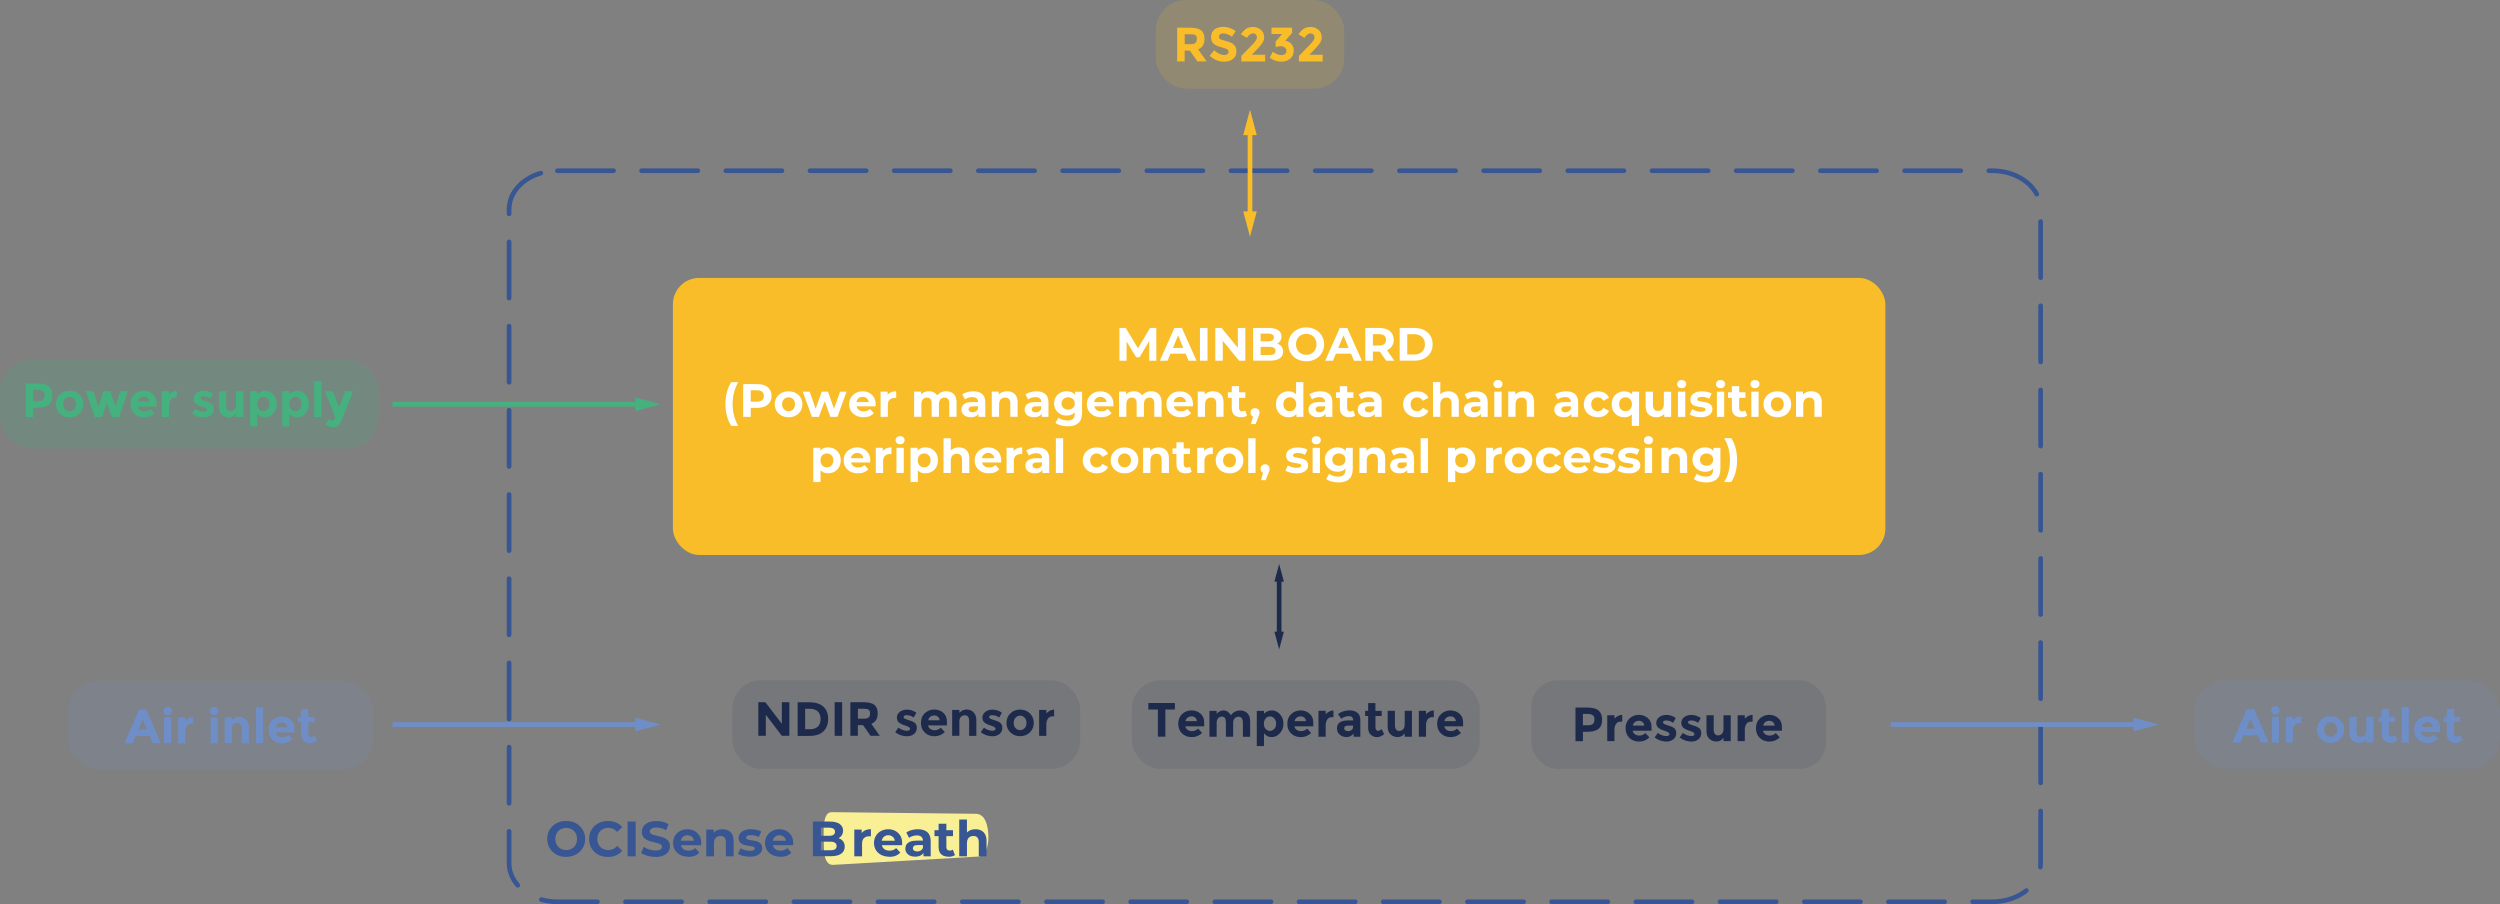 <?xml version="1.0" encoding="UTF-8"?>
<svg xmlns="http://www.w3.org/2000/svg" id="Calque_2" data-name="Calque 2" viewBox="0 0 534.44 193.28">
  <rect x="0" y="0" width="534.44" height="193.28" fill="#808080" stroke="none"/>
  <defs>
    <style>
      .cls-1, .cls-2, .cls-3, .cls-4, .cls-5, .cls-6, .cls-7, .cls-8, .cls-9, .cls-10, .cls-11 {
        stroke-width: 0px;
      }

      .cls-1, .cls-3 {
        fill: #1e2a4b;
      }

      .cls-12 {
        stroke: #f8bd29;
      }

      .cls-12, .cls-13, .cls-14, .cls-15, .cls-16 {
        fill: none;
      }

      .cls-12, .cls-13, .cls-15, .cls-16 {
        stroke-miterlimit: 10;
      }

      .cls-12, .cls-14 {
        stroke-linecap: round;
      }

      .cls-13 {
        stroke: #6f8ec8;
      }

      .cls-17, .cls-2, .cls-3, .cls-4, .cls-9 {
        isolation: isolate;
      }

      .cls-14 {
        stroke: #375693;
        stroke-dasharray: 0 0 0 0 0 0 12 6 0 0 0 0;
        stroke-linejoin: round;
      }

      .cls-2, .cls-4 {
        opacity: .15;
      }

      .cls-2, .cls-10 {
        fill: #f8bd29;
      }

      .cls-3 {
        opacity: .1;
      }

      .cls-4, .cls-5 {
        fill: #6f8ec8;
      }

      .cls-6 {
        fill: #fff;
      }

      .cls-7 {
        fill: #f9f095;
      }

      .cls-8 {
        fill: #375693;
      }

      .cls-9 {
        opacity: .2;
      }

      .cls-9, .cls-11 {
        fill: #45b17e;
      }

      .cls-15 {
        stroke: #45b17e;
      }

      .cls-16 {
        stroke: #1e2a4b;
      }
    </style>
  </defs>
  <path class="cls-14" d="m119.16,36.5h306.75c5.7,0,10.33,3.69,10.33,8.24v139.8c0,4.55-4.63,8.24-10.33,8.24H119.16c-5.7,0-10.33-3.69-10.33-8.24V44.74c0-4.55,4.63-8.24,10.33-8.24Z"></path>
  <path class="cls-7" d="m208.6,173.97l-30.78-.35c-1.2,0-1.75,1.31-1.75,4.23l.05,3.32c.05,2.28.59,3.72,1.94,3.72l31.24-1.79c1.35-.24,2.05-2.16,2-4.26-.04-2.02-.53-4.86-2.7-4.87h0Z"></path>
  <g>
    <line class="cls-16" x1="273.45" y1="123.66" x2="273.45" y2="135.73"></line>
    <polygon class="cls-1" points="272.43 124.35 273.45 120.56 274.47 124.35 272.43 124.35"></polygon>
    <polygon class="cls-1" points="272.43 135.03 273.45 138.83 274.47 135.03 272.43 135.03"></polygon>
  </g>
  <g>
    <line class="cls-15" x1="136.79" y1="86.43" x2="83.91" y2="86.43"></line>
    <polygon class="cls-11" points="135.8 84.97 141.22 86.43 135.8 87.88 135.8 84.97"></polygon>
  </g>
  <g>
    <line class="cls-13" x1="136.79" y1="154.89" x2="83.91" y2="154.89"></line>
    <polygon class="cls-5" points="135.8 153.44 141.22 154.89 135.8 156.34 135.8 153.44"></polygon>
  </g>
  <g>
    <line class="cls-13" x1="457.07" y1="154.89" x2="404.19" y2="154.89"></line>
    <polygon class="cls-5" points="456.08 153.44 461.5 154.89 456.08 156.34 456.08 153.44"></polygon>
  </g>
  <rect class="cls-3" x="241.95" y="145.42" width="74.38" height="18.95" rx="6.15" ry="6.15"></rect>
  <g>
    <path class="cls-1" d="m249.13,151.68v5.8h-1.6v-5.8h-2.04v-1.39h5.68v1.39h-2.04Z"></path>
    <path class="cls-1" d="m256.98,156.69c-.63.59-1.36.89-2.2.89s-1.53-.26-2.08-.78-.82-1.21-.82-2.08.28-1.57.84-2.08,1.22-.77,1.98-.77,1.4.23,1.94.69c.53.46.79,1.09.79,1.89v.82h-4.03c.05.31.21.55.47.74s.57.29.91.29c.54,0,.98-.18,1.34-.54l.86.94h0Zm-1.48-3.28c-.21-.18-.47-.27-.78-.27s-.59.09-.84.27-.4.44-.44.75h2.43c-.03-.33-.16-.58-.37-.76h0Z"></path>
    <path class="cls-1" d="m263.62,154.5v2.99h-1.55v-3.02c0-.44-.07-.76-.2-.97-.14-.21-.35-.31-.65-.31s-.56.11-.79.34c-.23.22-.34.55-.34.98v2.99h-1.54v-5.54h1.54v.63c.43-.48.91-.72,1.46-.72.35,0,.66.1.95.31.28.21.5.46.64.75.21-.34.5-.6.86-.78s.73-.27,1.08-.27c.65,0,1.18.19,1.57.58s.6.95.6,1.68v3.37h-1.55v-3.02c0-.85-.31-1.28-.94-1.28-.31,0-.57.11-.8.34s-.34.55-.34.98v-.02h0Z"></path>
    <path class="cls-1" d="m271.88,151.86c.64,0,1.22.27,1.73.81.5.54.76,1.21.76,2.03s-.25,1.5-.76,2.05c-.5.55-1.09.82-1.77.82s-1.22-.27-1.63-.81v2.73h-1.54v-7.53h1.54v.62c.47-.47,1.03-.71,1.68-.71h-.01Zm-1.69,2.86c0,.45.12.82.37,1.1s.56.43.91.43.67-.15.94-.43.4-.65.4-1.1-.13-.82-.39-1.12-.57-.45-.94-.45-.67.15-.92.45-.37.67-.37,1.12h0Z"></path>
    <path class="cls-1" d="m280.3,156.69c-.63.59-1.36.89-2.2.89s-1.53-.26-2.08-.78-.82-1.21-.82-2.08.28-1.57.84-2.08,1.22-.77,1.98-.77,1.4.23,1.94.69c.53.46.79,1.09.79,1.89v.82h-4.03c.05.31.21.55.47.74s.57.29.91.29c.54,0,.98-.18,1.34-.54l.86.94h0Zm-1.48-3.28c-.21-.18-.47-.27-.78-.27s-.59.09-.84.27-.4.44-.44.75h2.43c-.03-.33-.16-.58-.37-.76h0Z"></path>
    <path class="cls-1" d="m284.77,153.31c-.46,0-.8.16-1.03.49s-.34.76-.34,1.29v2.4h-1.54v-5.54h1.54v.73c.2-.23.45-.42.75-.57.3-.16.6-.24.91-.24v1.45h-.29Z"></path>
    <path class="cls-1" d="m290.8,157.49h-1.45v-.67c-.4.5-.89.75-1.47.75s-1.08-.17-1.47-.51c-.4-.34-.6-.79-.6-1.36s.21-.99.62-1.27.98-.42,1.69-.42h1.15v-.03c0-.59-.31-.89-.94-.89-.27,0-.55.05-.85.16-.3.11-.55.24-.76.4l-.69-1c.73-.53,1.56-.79,2.49-.79.67,0,1.22.17,1.65.5s.64.87.64,1.6v3.53h-.02.01Zm-1.55-2.11v-.27h-.97c-.62,0-.92.19-.92.57,0,.2.08.35.22.46s.36.16.63.16.52-.08.73-.25.31-.39.31-.67h0Z"></path>
    <path class="cls-1" d="m294.04,153.07v2.48c0,.21.05.38.17.5.11.12.24.18.39.18.29,0,.53-.13.73-.39l.57,1.08c-.48.44-.98.66-1.52.66s-.98-.18-1.35-.53-.55-.82-.55-1.43v-2.55h-.65v-1.11h.65v-1.66h1.55v1.66h1.34v1.11h-1.34,0Z"></path>
    <path class="cls-1" d="m300.29,154.94v-2.99h1.55v5.54h-1.55v-.73c-.38.54-.88.81-1.49.81s-1.11-.19-1.53-.57-.62-.95-.62-1.69v-3.35h1.55v3.02c0,.85.31,1.28.94,1.28.31,0,.57-.11.8-.34.23-.22.34-.55.34-.97h.01Z"></path>
    <path class="cls-1" d="m306.22,153.31c-.46,0-.8.16-1.03.49s-.34.76-.34,1.29v2.4h-1.54v-5.54h1.54v.73c.2-.23.45-.42.75-.57.3-.16.6-.24.91-.24v1.45h-.29Z"></path>
    <path class="cls-1" d="m312.33,156.69c-.63.59-1.36.89-2.2.89s-1.53-.26-2.08-.78-.82-1.21-.82-2.08.28-1.57.84-2.08,1.22-.77,1.98-.77,1.4.23,1.94.69c.53.46.79,1.09.79,1.89v.82h-4.03c.05.31.21.55.47.74s.57.29.91.29c.54,0,.98-.18,1.34-.54l.86.94h0Zm-1.48-3.28c-.21-.18-.47-.27-.78-.27s-.59.09-.84.27-.4.44-.44.75h2.43c-.03-.33-.16-.58-.37-.76h0Z"></path>
  </g>
  <rect class="cls-3" x="156.54" y="145.42" width="74.38" height="18.95" rx="6.15" ry="6.15"></rect>
  <g>
    <path class="cls-1" d="m167.14,150.11h1.6v7.19h-1.6l-3.43-4.5v4.5h-1.6v-7.19h1.5l3.53,4.63v-4.63h0Z"></path>
    <path class="cls-1" d="m176.01,151.06c.69.63,1.03,1.5,1.03,2.62s-.34,2-1,2.66c-.67.65-1.69.98-3.06.98h-2.46v-7.19h2.54c1.28,0,2.27.31,2.95.94h0Zm-1.18,4.28c.4-.37.59-.91.59-1.62s-.2-1.25-.59-1.63c-.4-.38-1-.57-1.82-.57h-.89v4.37h1.02c.73,0,1.3-.18,1.69-.56h0Z"></path>
    <path class="cls-1" d="m178.43,150.11h1.6v7.19h-1.6v-7.19Z"></path>
    <path class="cls-1" d="m187.63,152.5c0,1.15-.46,1.89-1.37,2.23l1.82,2.57h-1.98l-1.6-2.29h-1.11v2.29h-1.6v-7.19h2.73c1.11,0,1.92.19,2.39.56s.72.98.72,1.82h0Zm-1.93.86c.2-.18.3-.46.3-.85s-.1-.66-.31-.79c-.21-.15-.56-.21-1.08-.21h-1.21v2.13h1.18c.55,0,.92-.09,1.12-.27h0Z"></path>
    <path class="cls-1" d="m196,155.59c0,.54-.2.98-.6,1.31-.4.33-.91.5-1.53.5-.41,0-.84-.08-1.28-.22-.44-.15-.85-.37-1.21-.66l.68-.97c.57.44,1.19.67,1.84.67.2,0,.36-.04.47-.11.11-.08.18-.18.18-.31s-.08-.25-.24-.36-.4-.21-.7-.31c-.31-.1-.54-.18-.7-.24-.16-.07-.34-.17-.55-.3-.42-.26-.63-.65-.63-1.16s.21-.92.62-1.25c.41-.32.94-.48,1.6-.48s1.31.22,1.95.66l-.57,1.03c-.48-.33-.95-.5-1.44-.5s-.72.13-.72.39c0,.15.08.26.23.34s.4.18.75.29.6.19.75.25.32.15.53.27c.38.24.57.63.57,1.17h0Z"></path>
    <path class="cls-1" d="m201.98,156.5c-.63.59-1.36.89-2.2.89s-1.53-.26-2.08-.78-.82-1.21-.82-2.08.28-1.57.84-2.08,1.22-.77,1.98-.77,1.4.23,1.94.69c.53.46.79,1.09.79,1.89v.82h-4.03c.05.31.21.55.47.74s.57.29.91.29c.54,0,.98-.18,1.34-.54l.86.94h0Zm-1.48-3.28c-.21-.18-.47-.27-.78-.27s-.59.09-.84.27-.4.44-.44.75h2.43c-.03-.33-.16-.58-.37-.76h0Z"></path>
    <path class="cls-1" d="m205.09,154.22v3.08h-1.54v-5.54h1.54v.62c.47-.47.99-.71,1.57-.71s1.07.21,1.47.62.59.96.59,1.65v3.37h-1.54v-3.13c0-.85-.31-1.28-.94-1.28-.31,0-.58.11-.81.34-.23.22-.34.55-.34.98h0Z"></path>
    <path class="cls-1" d="m214.28,155.59c0,.54-.2.98-.6,1.31-.4.33-.91.5-1.53.5-.41,0-.84-.08-1.28-.22-.44-.15-.85-.37-1.21-.66l.68-.97c.57.44,1.19.67,1.84.67.2,0,.36-.04.47-.11.11-.08.18-.18.18-.31s-.08-.25-.24-.36-.4-.21-.7-.31c-.31-.1-.54-.18-.7-.24-.16-.07-.34-.17-.55-.3-.42-.26-.63-.65-.63-1.16s.21-.92.62-1.25c.41-.32.94-.48,1.6-.48s1.31.22,1.95.66l-.57,1.03c-.48-.33-.95-.5-1.44-.5s-.72.13-.72.39c0,.15.08.26.23.34s.4.18.75.29.6.19.75.25.32.15.53.27c.38.24.57.63.57,1.17h0Z"></path>
    <path class="cls-1" d="m221,154.54c0,.8-.27,1.48-.83,2.02-.56.55-1.25.82-2.09.82s-1.53-.27-2.09-.82-.83-1.22-.83-2.02.27-1.48.83-2.03,1.25-.82,2.09-.82,1.53.27,2.09.82.83,1.23.83,2.03Zm-4.3,0c0,.45.13.82.39,1.11s.59.43.98.43.73-.15.98-.43c.26-.28.39-.66.39-1.11s-.13-.82-.39-1.11-.59-.44-.98-.44-.73.15-.98.44-.39.66-.39,1.11Z"></path>
    <path class="cls-1" d="m225.05,153.13c-.46,0-.8.16-1.03.49s-.34.76-.34,1.29v2.4h-1.54v-5.54h1.54v.73c.2-.23.45-.42.75-.57.3-.16.6-.24.91-.24v1.45h-.29Z"></path>
  </g>
  <rect class="cls-3" x="327.36" y="145.42" width="63" height="18.95" rx="5.67" ry="5.67"></rect>
  <g>
    <path class="cls-1" d="m341.74,151.89c.5.43.76,1.08.76,1.98s-.26,1.53-.78,1.95c-.52.41-1.31.62-2.37.62h-.95v2.01h-1.6v-7.19h2.54c1.11,0,1.91.21,2.41.64h-.01Zm-1.18,2.83c.19-.21.29-.53.29-.95s-.12-.71-.37-.89-.64-.26-1.17-.26h-.92v2.42h1.08c.53,0,.9-.11,1.09-.32h0Z"></path>
    <path class="cls-1" d="m346.5,154.26c-.46,0-.8.16-1.03.49s-.34.76-.34,1.29v2.4h-1.54v-5.54h1.54v.73c.2-.23.45-.42.75-.57.3-.16.6-.24.91-.24v1.45h-.29Z"></path>
    <path class="cls-1" d="m352.61,157.64c-.63.59-1.36.89-2.2.89s-1.53-.26-2.08-.78-.82-1.21-.82-2.08.28-1.57.84-2.08,1.22-.77,1.98-.77,1.4.23,1.94.69c.53.46.79,1.09.79,1.89v.82h-4.03c.05.31.21.55.47.74s.57.29.91.29c.54,0,.98-.18,1.34-.54l.86.94h0Zm-1.48-3.28c-.21-.18-.47-.27-.78-.27s-.59.09-.84.27-.4.44-.44.75h2.43c-.03-.33-.16-.58-.37-.76h0Z"></path>
    <path class="cls-1" d="m358.34,156.72c0,.54-.2.98-.6,1.31s-.91.5-1.53.5c-.41,0-.84-.08-1.28-.22-.44-.15-.85-.37-1.21-.66l.68-.97c.57.44,1.19.67,1.84.67.2,0,.36-.04.47-.11.11-.08.18-.18.18-.31s-.08-.25-.24-.36-.4-.21-.7-.31c-.31-.1-.54-.18-.7-.24-.16-.07-.34-.17-.55-.3-.42-.26-.63-.65-.63-1.16s.21-.92.62-1.25c.41-.32.94-.48,1.6-.48s1.31.22,1.95.66l-.57,1.03c-.48-.33-.95-.5-1.44-.5s-.72.13-.72.39c0,.15.08.26.23.34.15.08.4.18.75.29s.6.19.75.25.32.15.53.27c.38.24.57.63.57,1.17h0Z"></path>
    <path class="cls-1" d="m363.69,156.72c0,.54-.2.98-.6,1.31s-.91.5-1.53.5c-.41,0-.84-.08-1.28-.22-.44-.15-.85-.37-1.21-.66l.68-.97c.57.44,1.19.67,1.84.67.2,0,.36-.04.47-.11.11-.08.18-.18.18-.31s-.08-.25-.24-.36-.4-.21-.7-.31c-.31-.1-.54-.18-.7-.24-.16-.07-.34-.17-.55-.3-.42-.26-.63-.65-.63-1.16s.21-.92.62-1.25c.41-.32.94-.48,1.6-.48s1.31.22,1.95.66l-.57,1.03c-.48-.33-.95-.5-1.44-.5s-.72.13-.72.39c0,.15.08.26.23.34.15.08.4.18.75.29s.6.19.75.25.32.15.53.27c.38.24.57.63.57,1.17h0Z"></path>
    <path class="cls-1" d="m368.44,155.89v-2.99h1.55v5.54h-1.55v-.73c-.38.54-.88.81-1.49.81s-1.11-.19-1.53-.57-.62-.95-.62-1.69v-3.35h1.55v3.02c0,.85.31,1.28.94,1.28.31,0,.57-.11.8-.34.23-.22.34-.55.34-.97h.01Z"></path>
    <path class="cls-1" d="m374.37,154.26c-.46,0-.8.16-1.03.49s-.34.76-.34,1.29v2.4h-1.54v-5.54h1.54v.73c.2-.23.45-.42.75-.57.3-.16.6-.24.91-.24v1.45h-.29Z"></path>
    <path class="cls-1" d="m380.48,157.64c-.63.59-1.36.89-2.2.89s-1.53-.26-2.08-.78-.82-1.21-.82-2.08.28-1.57.84-2.08,1.22-.77,1.98-.77,1.4.23,1.94.69c.53.46.79,1.09.79,1.89v.82h-4.03c.05.31.21.55.47.74s.57.29.91.29c.54,0,.98-.18,1.34-.54l.86.94h0Zm-1.48-3.28c-.21-.18-.47-.27-.78-.27s-.59.09-.84.27-.4.44-.44.75h2.43c-.03-.33-.16-.58-.37-.76h0Z"></path>
  </g>
  <g>
    <path class="cls-5" d="m483.28,158.74l-.67-1.55h-3.02l-.67,1.55h-1.71l3.11-7.19h1.55l3.11,7.19h-1.71.02,0Zm-2.17-5.05l-.91,2.09h1.8l-.89-2.09h0Z"></path>
    <path class="cls-5" d="m485.79,152.5c-.18-.18-.26-.39-.26-.64s.08-.47.26-.64.39-.26.64-.26.47.08.64.26.26.39.26.64-.08.47-.26.64-.39.26-.64.26-.47-.08-.64-.26Zm1.41,6.24h-1.54v-5.54h1.54v5.54Z"></path>
    <path class="cls-5" d="m491.58,154.56c-.46,0-.8.16-1.03.49s-.34.76-.34,1.29v2.4h-1.54v-5.54h1.54v.73c.2-.23.45-.42.75-.57.3-.16.6-.24.91-.24v1.45h-.29Z"></path>
    <path class="cls-5" d="m501.15,155.97c0,.8-.27,1.48-.83,2.02-.56.55-1.25.82-2.09.82s-1.53-.27-2.09-.82-.83-1.22-.83-2.02.27-1.48.83-2.03,1.25-.82,2.09-.82,1.53.27,2.09.82.83,1.23.83,2.03Zm-4.3,0c0,.45.13.82.39,1.11s.59.43.98.43.73-.15.98-.43c.26-.28.39-.66.39-1.11s-.13-.82-.39-1.11-.59-.44-.98-.44-.73.15-.98.44-.39.66-.39,1.11Z"></path>
    <path class="cls-5" d="m505.86,156.19v-2.99h1.55v5.54h-1.55v-.73c-.38.54-.88.81-1.49.81s-1.11-.19-1.53-.57-.62-.95-.62-1.69v-3.35h1.55v3.02c0,.85.31,1.28.94,1.28.31,0,.57-.11.8-.34.23-.22.34-.55.34-.97h.01Z"></path>
    <path class="cls-5" d="m510.71,154.31v2.48c0,.21.05.38.17.5.11.12.24.18.39.18.29,0,.53-.13.73-.39l.57,1.08c-.48.44-.98.66-1.52.66s-.98-.18-1.35-.53-.55-.82-.55-1.43v-2.55h-.65v-1.11h.65v-1.66h1.55v1.66h1.34v1.11h-1.34,0Z"></path>
    <path class="cls-5" d="m514.94,158.74h-1.54v-7.63h1.54v7.63Z"></path>
    <path class="cls-5" d="m521.19,157.94c-.63.59-1.36.89-2.2.89s-1.53-.26-2.08-.78-.82-1.21-.82-2.08.28-1.57.84-2.08,1.22-.77,1.98-.77,1.4.23,1.94.69c.53.46.79,1.09.79,1.89v.82h-4.03c.05.31.21.55.47.74s.57.29.91.29c.54,0,.98-.18,1.34-.54l.86.94h0Zm-1.48-3.28c-.21-.18-.47-.27-.78-.27s-.59.09-.84.27-.4.44-.44.75h2.43c-.03-.33-.16-.58-.37-.76h0Z"></path>
    <path class="cls-5" d="m524.6,154.31v2.48c0,.21.05.38.17.5s.24.18.39.18c.29,0,.53-.13.73-.39l.57,1.08c-.48.44-.98.66-1.52.66s-.98-.18-1.34-.53-.55-.82-.55-1.43v-2.55h-.65v-1.11h.65v-1.66h1.55v1.66h1.34v1.11h-1.34,0Z"></path>
  </g>
  <rect class="cls-4" x="469.13" y="145.42" width="65.31" height="18.95" rx="6.48" ry="6.48"></rect>
  <rect class="cls-4" x="14.55" y="145.53" width="65.31" height="18.95" rx="6.48" ry="6.48"></rect>
  <g>
    <path class="cls-5" d="m32.69,158.89l-.67-1.55h-3.02l-.67,1.55h-1.71l3.11-7.19h1.55l3.11,7.19h-1.71.02-.01Zm-2.17-5.05l-.91,2.09h1.8l-.89-2.09Z"></path>
    <path class="cls-5" d="m35.2,152.65c-.18-.18-.26-.39-.26-.64s.08-.47.26-.64.39-.26.64-.26.47.08.64.26.26.39.26.64-.08.47-.26.64-.39.26-.64.26-.47-.08-.64-.26Zm1.41,6.24h-1.54v-5.54h1.54v5.54Z"></path>
    <path class="cls-5" d="m40.99,154.72c-.46,0-.8.16-1.03.49s-.34.76-.34,1.29v2.4h-1.54v-5.54h1.54v.73c.2-.23.45-.42.75-.57.3-.16.6-.24.91-.24v1.45h-.29Z"></path>
    <path class="cls-5" d="m45.15,152.65c-.18-.18-.26-.39-.26-.64s.08-.47.26-.64.39-.26.64-.26.47.08.64.26.26.39.26.64-.08.47-.26.64-.39.26-.64.26-.47-.08-.64-.26Zm1.41,6.24h-1.54v-5.54h1.54v5.54Z"></path>
    <path class="cls-5" d="m49.57,155.8v3.08h-1.54v-5.54h1.54v.62c.47-.47.99-.71,1.57-.71s1.07.21,1.47.62.59.96.59,1.65v3.37h-1.54v-3.13c0-.85-.31-1.28-.94-1.28-.31,0-.58.11-.81.34-.23.22-.34.55-.34.98h0Z"></path>
    <path class="cls-5" d="m56.26,158.89h-1.54v-7.63h1.54v7.63Z"></path>
    <path class="cls-5" d="m62.52,158.01c-.63.59-1.36.89-2.2.89s-1.53-.26-2.08-.78c-.55-.52-.82-1.21-.82-2.08s.28-1.57.84-2.08,1.22-.77,1.98-.77,1.4.23,1.94.69c.53.46.79,1.09.79,1.89v.82h-4.03c.05.31.21.55.47.74.27.19.57.29.91.29.54,0,.98-.18,1.34-.54l.86.94h0Zm-1.48-3.28c-.21-.18-.47-.27-.78-.27s-.59.09-.84.27-.4.44-.44.75h2.43c-.03-.33-.16-.58-.37-.76h0Z"></path>
    <path class="cls-5" d="m65.93,154.38v2.48c0,.21.05.38.17.5.11.12.24.18.39.18.29,0,.53-.13.73-.39l.57,1.08c-.48.44-.98.66-1.52.66s-.98-.18-1.35-.53c-.37-.35-.55-.82-.55-1.43v-2.55h-.65v-1.11h.65v-1.66h1.55v1.66h1.34v1.11h-1.34,0Z"></path>
  </g>
  <rect class="cls-10" x="143.85" y="59.41" width="259.2" height="59.23" rx="5.63" ry="5.63"></rect>
  <g>
    <line class="cls-12" x1="267.22" y1="27.9" x2="267.22" y2="46.18"></line>
    <polygon class="cls-10" points="265.77 28.89 267.22 23.47 268.67 28.89 265.77 28.89"></polygon>
    <polygon class="cls-10" points="265.77 45.19 267.22 50.61 268.67 45.19 265.77 45.19"></polygon>
  </g>
  <rect class="cls-2" x="247.07" width="40.3" height="18.95" rx="6.48" ry="6.48"></rect>
  <g>
    <path class="cls-10" d="m257.49,8.31c0,1.15-.46,1.9-1.37,2.24l1.82,2.57h-1.98l-1.6-2.3h-1.11v2.3h-1.6v-7.2h2.73c1.11,0,1.92.19,2.39.56s.72.98.72,1.82h0Zm-1.93.86c.2-.18.3-.46.3-.85s-.1-.66-.31-.79c-.21-.15-.56-.21-1.08-.21h-1.21v2.13h1.18c.55,0,.92-.09,1.12-.27h0Z"></path>
    <path class="cls-10" d="m260.81,7.35c-.15.13-.23.3-.23.5s.09.37.28.5.63.27,1.31.44c.68.17,1.21.42,1.59.76s.56.82.56,1.47-.24,1.17-.73,1.57-1.12.6-1.91.6c-1.14,0-2.17-.42-3.08-1.27l.95-1.18c.78.68,1.5,1.02,2.15,1.02.3,0,.53-.06.69-.19s.25-.3.25-.51-.09-.39-.27-.51c-.18-.13-.53-.25-1.06-.39-.84-.2-1.45-.46-1.84-.78-.39-.32-.58-.82-.58-1.5s.24-1.21.73-1.58c.49-.37,1.1-.56,1.84-.56.48,0,.96.08,1.44.24.48.17.9.4,1.26.7l-.81,1.18c-.63-.47-1.27-.71-1.93-.71-.27,0-.48.06-.63.19h.02Z"></path>
    <path class="cls-10" d="m268.43,8.72c.18-.26.27-.5.27-.75s-.08-.44-.24-.6-.36-.24-.61-.24c-.45,0-.88.32-1.29.97l-1.29-.76c.34-.52.7-.92,1.11-1.18.4-.27.92-.4,1.53-.4s1.17.2,1.63.6c.47.4.7.93.7,1.61,0,.37-.09.73-.28,1.07-.19.34-.53.77-1.05,1.31l-1.3,1.35h2.84v1.44h-5.08v-1.19l2.11-2.16c.43-.44.73-.78.91-1.03l.02-.02.02-.02Z"></path>
    <path class="cls-10" d="m271.82,7.28v-1.37h4.41v1.11l-1.47,1.68c.57.1,1.02.34,1.34.73s.47.83.47,1.34c0,.76-.25,1.34-.76,1.78-.51.43-1.17.64-1.96.64s-1.6-.28-2.42-.85l.66-1.28c.68.48,1.29.72,1.82.72.32,0,.59-.08.79-.24.21-.16.31-.39.31-.69s-.12-.53-.36-.71-.57-.26-1-.26c-.23,0-.54.07-.95.2v-1.18l1.38-1.63h-2.26Z"></path>
    <path class="cls-10" d="m280.74,8.72c.18-.26.27-.5.27-.75s-.08-.44-.24-.6-.36-.24-.61-.24c-.45,0-.88.32-1.29.97l-1.29-.76c.34-.52.7-.92,1.11-1.18.4-.27.92-.4,1.53-.4s1.17.2,1.63.6c.47.4.7.93.7,1.61,0,.37-.09.73-.28,1.07-.19.34-.53.77-1.05,1.31l-1.3,1.35h2.84v1.44h-5.08v-1.19l2.11-2.16c.43-.44.73-.78.91-1.03l.02-.02.02-.02Z"></path>
  </g>
  <rect class="cls-9" y="76.95" width="80.94" height="18.95" rx="6.64" ry="6.64"></rect>
  <g>
    <path class="cls-11" d="m10.42,82.6c.5.43.76,1.08.76,1.98s-.26,1.53-.78,1.95-1.31.62-2.37.62h-.95v2.01h-1.6v-7.19h2.54c1.11,0,1.91.21,2.41.64h-.01Zm-1.18,2.83c.19-.21.29-.53.29-.95s-.12-.71-.37-.89-.64-.26-1.17-.26h-.92v2.42h1.08c.53,0,.9-.11,1.09-.32h0Z"></path>
    <path class="cls-11" d="m17.81,86.38c0,.8-.27,1.48-.83,2.02-.56.55-1.25.82-2.09.82s-1.53-.27-2.09-.82-.83-1.22-.83-2.02.27-1.48.83-2.03,1.25-.82,2.09-.82,1.53.27,2.09.82.83,1.23.83,2.03Zm-4.3,0c0,.45.13.82.39,1.11.26.28.59.43.98.43s.73-.15.98-.43c.26-.28.39-.66.39-1.11s-.13-.82-.39-1.11-.59-.44-.98-.44-.73.15-.98.44-.39.66-.39,1.11Z"></path>
    <path class="cls-11" d="m21.84,89.15h-1.6l-1.89-5.54h1.6l1.08,3.34,1.08-3.34h1.49l1.08,3.34,1.08-3.34h1.6l-1.89,5.54h-1.6l-1.02-3.02-1.03,3.02h.02Z"></path>
    <path class="cls-11" d="m33.02,88.35c-.63.59-1.36.89-2.2.89s-1.53-.26-2.08-.78-.82-1.21-.82-2.08.28-1.57.84-2.08,1.22-.77,1.98-.77,1.4.23,1.94.69.79,1.09.79,1.89v.82h-4.03c.05.31.21.55.47.74s.57.29.91.29c.54,0,.98-.18,1.34-.54l.86.94h0Zm-1.48-3.28c-.21-.18-.47-.27-.78-.27s-.59.09-.84.27-.4.44-.44.75h2.43c-.03-.33-.16-.58-.37-.76h0Z"></path>
    <path class="cls-11" d="m37.5,84.98c-.46,0-.8.16-1.03.49s-.34.76-.34,1.29v2.4h-1.54v-5.54h1.54v.73c.2-.23.45-.42.75-.57.3-.16.6-.24.91-.24v1.45h-.29Z"></path>
    <path class="cls-11" d="m45.69,87.43c0,.54-.2.98-.6,1.31-.4.33-.91.5-1.53.5-.41,0-.84-.08-1.28-.22s-.85-.37-1.21-.66l.68-.97c.57.44,1.19.67,1.84.67.2,0,.36-.04.47-.11.11-.08.18-.18.18-.31s-.08-.25-.24-.36-.4-.21-.7-.31c-.31-.1-.54-.18-.7-.24s-.34-.17-.55-.3c-.42-.26-.63-.65-.63-1.16s.21-.92.62-1.25c.41-.32.94-.48,1.6-.48s1.31.22,1.95.66l-.57,1.03c-.48-.33-.95-.5-1.44-.5s-.72.13-.72.39c0,.15.08.26.23.34.15.08.4.18.75.29s.6.19.75.25.32.15.53.27c.38.24.57.63.57,1.17h0Z"></path>
    <path class="cls-11" d="m50.45,86.6v-2.99h1.55v5.54h-1.55v-.73c-.38.54-.88.81-1.49.81s-1.11-.19-1.53-.57-.62-.95-.62-1.69v-3.35h1.55v3.02c0,.85.31,1.28.94,1.28.31,0,.57-.11.8-.34s.34-.55.34-.97h.01Z"></path>
    <path class="cls-11" d="m56.68,83.53c.64,0,1.22.27,1.73.81s.76,1.21.76,2.03-.25,1.5-.76,2.05c-.5.55-1.09.82-1.77.82s-1.22-.27-1.63-.81v2.73h-1.54v-7.53h1.54v.62c.47-.47,1.03-.71,1.68-.71h0Zm-1.69,2.86c0,.45.12.82.37,1.1s.56.43.91.43.67-.15.94-.43.4-.65.4-1.1-.13-.82-.39-1.12c-.26-.31-.57-.45-.94-.45s-.67.15-.92.45-.37.67-.37,1.12Z"></path>
    <path class="cls-11" d="m63.54,83.53c.64,0,1.22.27,1.73.81s.76,1.21.76,2.03-.25,1.5-.76,2.05c-.5.55-1.09.82-1.77.82s-1.22-.27-1.63-.81v2.73h-1.54v-7.53h1.54v.62c.47-.47,1.03-.71,1.68-.71h-.01Zm-1.69,2.86c0,.45.12.82.37,1.1s.56.43.91.43.67-.15.94-.43c.27-.28.4-.65.4-1.1s-.13-.82-.39-1.12c-.26-.31-.57-.45-.94-.45s-.67.15-.92.45-.37.67-.37,1.12Z"></path>
    <path class="cls-11" d="m68.71,89.15h-1.54v-7.63h1.54v7.63Z"></path>
    <path class="cls-11" d="m71.13,91.33c-.54,0-1.05-.22-1.53-.66l.7-1.15c.26.25.53.38.8.38.15,0,.27-.07.37-.21s.15-.29.15-.45-.71-2.04-2.14-5.63h1.65l1.35,3.44,1.35-3.44h1.65l-2.57,6.52c-.15.37-.39.67-.7.88-.32.21-.67.31-1.06.31h-.02Z"></path>
  </g>
  <g class="cls-17">
    <g class="cls-17">
      <path class="cls-8" d="m121.05,183.19c-.59,0-1.13-.09-1.63-.29s-.93-.46-1.29-.81c-.36-.35-.65-.75-.85-1.22s-.3-.98-.3-1.53.1-1.06.3-1.53.49-.87.85-1.22c.37-.35.8-.62,1.29-.81.5-.19,1.03-.29,1.61-.29s1.13.1,1.62.29c.49.19.92.46,1.28.81.36.35.65.75.85,1.21.21.46.31.97.31,1.53s-.1,1.06-.31,1.53c-.21.47-.49.88-.85,1.22-.36.34-.79.61-1.28.8s-1.03.29-1.61.29Zm-.01-1.46c.33,0,.64-.06.92-.17s.53-.28.74-.49c.21-.21.38-.46.49-.75s.17-.61.17-.97-.06-.67-.17-.96-.28-.54-.49-.75c-.21-.21-.45-.38-.74-.49-.28-.11-.59-.17-.92-.17s-.64.06-.92.17c-.28.11-.52.28-.74.49-.21.21-.38.46-.49.75s-.18.61-.18.96.06.67.18.96c.12.29.28.55.49.76.21.21.45.38.74.49.28.11.59.17.92.17Z"></path>
      <path class="cls-8" d="m129.95,183.19c-.57,0-1.11-.09-1.6-.28-.49-.19-.92-.45-1.28-.8s-.64-.75-.84-1.22-.3-.98-.3-1.54.1-1.07.3-1.54.48-.87.85-1.22.79-.61,1.28-.8c.49-.19,1.02-.28,1.6-.28.64,0,1.23.11,1.75.33.52.22.96.55,1.31.98l-1.1,1.02c-.25-.29-.54-.51-.85-.65-.31-.14-.65-.22-1.02-.22-.35,0-.66.06-.95.17-.29.11-.54.28-.75.49-.21.21-.38.46-.49.75s-.18.61-.18.96.06.68.18.97.28.54.49.75c.21.21.46.38.75.49s.61.17.95.17c.37,0,.71-.07,1.02-.22.31-.14.59-.37.85-.66l1.1,1.02c-.35.43-.79.76-1.31.99-.52.23-1.11.34-1.76.34Z"></path>
      <path class="cls-8" d="m134.17,183.06v-7.43h1.72v7.43h-1.72Z"></path>
      <path class="cls-8" d="m140.09,183.19c-.59,0-1.16-.08-1.71-.24-.54-.16-.98-.37-1.32-.62l.58-1.29c.32.23.69.41,1.13.56.44.15.88.22,1.32.22.34,0,.61-.03.82-.1s.36-.16.46-.28.15-.26.15-.41c0-.2-.08-.36-.23-.47-.16-.12-.36-.21-.62-.29-.25-.07-.54-.14-.84-.21-.31-.07-.62-.15-.92-.25-.31-.1-.59-.23-.84-.38-.25-.16-.46-.36-.62-.62-.16-.25-.24-.58-.24-.98,0-.42.11-.81.34-1.16.23-.35.58-.63,1.04-.84s1.05-.31,1.75-.31c.47,0,.93.06,1.38.17.45.11.85.27,1.2.49l-.53,1.3c-.35-.2-.69-.34-1.04-.44-.35-.09-.69-.14-1.02-.14s-.6.04-.82.12c-.21.08-.36.18-.46.3-.09.12-.14.27-.14.43,0,.19.08.34.23.46.16.12.36.21.62.28.25.07.54.14.84.21.31.07.62.15.92.24s.59.22.84.37c.25.16.46.36.62.62s.24.58.24.97c0,.42-.12.8-.35,1.15s-.58.63-1.05.84c-.46.21-1.05.32-1.76.32Z"></path>
      <path class="cls-8" d="m147.14,183.14c-.65,0-1.22-.13-1.71-.38s-.87-.6-1.14-1.04c-.27-.44-.4-.95-.4-1.51s.13-1.08.4-1.52c.27-.44.63-.79,1.09-1.04.46-.25.98-.38,1.56-.38s1.06.12,1.51.36.8.58,1.07,1.02.39.97.39,1.59c0,.06,0,.14-.01.22s-.01.16-.02.23h-4.64v-.96h3.77l-.64.29c0-.3-.06-.55-.18-.77-.12-.22-.29-.39-.5-.51-.21-.12-.46-.19-.74-.19s-.53.06-.75.19-.38.3-.5.52c-.12.22-.18.49-.18.79v.25c0,.31.07.58.21.82.14.24.33.42.58.54.25.12.55.19.89.19.3,0,.57-.05.8-.14.23-.09.44-.23.63-.41l.88.96c-.26.3-.59.52-.99.68s-.85.24-1.37.24Z"></path>
      <path class="cls-8" d="m154.47,177.27c.45,0,.86.09,1.21.27.36.18.64.46.84.83.21.37.31.85.31,1.43v3.27h-1.66v-3.01c0-.46-.1-.8-.3-1.02-.2-.22-.49-.33-.85-.33-.26,0-.5.05-.71.16s-.37.28-.49.5-.18.52-.18.87v2.82h-1.65v-5.71h1.58v1.58l-.3-.48c.21-.38.5-.68.88-.88.38-.21.82-.31,1.31-.31Z"></path>
      <path class="cls-8" d="m160.25,183.14c-.49,0-.96-.06-1.41-.17-.45-.12-.8-.26-1.07-.44l.55-1.19c.26.16.57.29.93.4.36.1.71.15,1.06.15.38,0,.65-.05.81-.14s.24-.22.24-.38c0-.13-.06-.24-.19-.3-.12-.07-.29-.12-.49-.15-.21-.04-.43-.07-.67-.11-.24-.04-.49-.08-.74-.14-.25-.06-.47-.15-.68-.27-.21-.12-.37-.28-.49-.49-.12-.21-.19-.47-.19-.8,0-.36.1-.68.31-.95.21-.28.51-.49.91-.65.4-.16.87-.24,1.42-.24.39,0,.79.04,1.19.13.4.08.74.21,1.01.37l-.55,1.18c-.28-.16-.55-.27-.83-.33-.28-.06-.55-.09-.81-.09-.37,0-.64.05-.81.15-.17.1-.25.23-.25.38,0,.14.06.25.19.32.12.07.29.13.49.17.21.04.43.08.67.11s.49.08.74.14.47.15.67.27c.2.12.37.28.49.48.13.2.19.46.19.79,0,.35-.11.67-.32.94-.21.27-.52.49-.92.64-.4.16-.89.23-1.46.23Z"></path>
      <path class="cls-8" d="m166.8,183.14c-.65,0-1.22-.13-1.71-.38s-.87-.6-1.14-1.04c-.27-.44-.4-.95-.4-1.51s.13-1.08.4-1.52c.27-.44.63-.79,1.09-1.04.46-.25.98-.38,1.56-.38s1.06.12,1.51.36.8.58,1.07,1.02.39.97.39,1.59c0,.06,0,.14-.01.22s-.01.16-.02.23h-4.64v-.96h3.77l-.64.29c0-.3-.06-.55-.18-.77-.12-.22-.29-.39-.5-.51-.21-.12-.46-.19-.74-.19s-.53.06-.75.19-.38.3-.5.52c-.12.22-.18.49-.18.79v.25c0,.31.07.58.21.82.14.24.33.42.58.54.25.12.55.19.89.19.3,0,.57-.05.8-.14.23-.09.44-.23.63-.41l.88.96c-.26.3-.59.52-.99.68s-.85.24-1.37.24Z"></path>
      <path class="cls-8" d="m173.78,183.06v-7.43h3.63c.93,0,1.64.18,2.11.53s.71.82.71,1.4c0,.39-.1.73-.29,1.01-.19.29-.45.51-.79.66-.33.16-.71.23-1.15.23l.2-.44c.47,0,.88.08,1.24.23s.64.38.84.67c.2.3.3.66.3,1.09,0,.64-.25,1.13-.75,1.49-.5.36-1.24.54-2.22.54h-3.84Zm1.71-1.29h2.01c.45,0,.78-.07,1.01-.22.23-.15.34-.38.34-.7s-.12-.54-.34-.69c-.23-.15-.57-.23-1.01-.23h-2.13v-1.25h1.84c.42,0,.74-.07.96-.22.22-.14.33-.37.33-.66s-.11-.51-.33-.65c-.22-.14-.54-.22-.96-.22h-1.71v4.84Z"></path>
    </g>
    <g class="cls-17">
      <path class="cls-8" d="m182.63,183.06v-5.71h1.58v1.61l-.22-.47c.17-.4.44-.71.82-.92.38-.21.83-.31,1.37-.31v1.53c-.07,0-.13-.01-.19-.02-.06,0-.12,0-.18,0-.45,0-.82.13-1.1.39-.28.26-.42.66-.42,1.2v2.7h-1.65Z"></path>
    </g>
    <g class="cls-17">
      <path class="cls-8" d="m190.09,183.14c-.65,0-1.22-.13-1.71-.38-.49-.25-.87-.6-1.14-1.04-.27-.44-.4-.95-.4-1.51s.13-1.08.4-1.52c.26-.44.63-.79,1.09-1.04.46-.25.98-.38,1.56-.38s1.06.12,1.51.36.8.58,1.07,1.02.39.97.39,1.59c0,.06,0,.14-.01.22s-.01.16-.02.23h-4.64v-.96h3.77l-.64.29c0-.3-.06-.55-.18-.77-.12-.22-.29-.39-.5-.51s-.46-.19-.74-.19-.53.06-.75.19-.38.3-.5.52c-.12.22-.18.49-.18.79v.25c0,.31.07.58.21.82.14.24.33.42.58.54s.55.19.89.19c.3,0,.57-.05.8-.14.23-.09.44-.23.63-.41l.88.96c-.26.3-.59.52-.99.68-.4.16-.85.24-1.37.24Z"></path>
    </g>
    <g class="cls-17">
      <path class="cls-8" d="m195.67,183.14c-.45,0-.83-.08-1.15-.23-.32-.15-.56-.36-.73-.62-.17-.26-.25-.56-.25-.88s.08-.64.25-.89c.17-.25.43-.45.79-.6.36-.14.83-.22,1.41-.22h1.52v.96h-1.34c-.39,0-.66.06-.8.19s-.22.29-.22.48c0,.21.08.38.25.5.17.12.39.19.68.19s.52-.07.74-.2.38-.32.48-.58l.25.76c-.12.37-.34.65-.66.84-.32.19-.73.29-1.23.29Zm1.74-.08v-1.11l-.11-.24v-1.99c0-.35-.11-.63-.32-.83-.22-.2-.55-.3-.99-.3-.3,0-.6.05-.9.14s-.54.22-.75.39l-.59-1.16c.31-.22.69-.39,1.12-.51s.88-.18,1.34-.18c.87,0,1.55.21,2.03.62s.72,1.05.72,1.92v3.26h-1.55Z"></path>
      <path class="cls-8" d="m199.77,178.75v-1.27h3.96v1.27h-3.96Zm3.01,4.39c-.67,0-1.2-.17-1.57-.51s-.56-.85-.56-1.53v-5.01h1.66v4.99c0,.24.06.43.19.56.13.13.3.2.52.2.26,0,.48-.07.67-.21l.45,1.17c-.17.12-.37.21-.61.27-.24.06-.48.09-.74.09Z"></path>
      <path class="cls-8" d="m208.54,177.27c.45,0,.86.09,1.21.27.36.18.64.46.84.83.21.37.31.85.31,1.43v3.27h-1.66v-3.01c0-.46-.1-.8-.3-1.02-.2-.22-.49-.33-.85-.33-.26,0-.5.05-.71.16s-.37.28-.49.5-.18.52-.18.87v2.82h-1.65v-7.87h1.65v3.75l-.37-.48c.21-.38.5-.68.88-.88.38-.21.82-.31,1.31-.31Z"></path>
    </g>
  </g>
  <g class="cls-17">
    <g class="cls-17">
      <path class="cls-6" d="m239.31,77.11v-7h1.34l2.98,4.94h-.71l2.93-4.94h1.33l.02,7h-1.52v-4.67s.27,0,.27,0l-2.34,3.93h-.73l-2.39-3.93h.34v4.67h-1.52Z"></path>
      <path class="cls-6" d="m247.94,77.11l3.12-7h1.6l3.13,7h-1.7l-2.56-6.18h.64l-2.57,6.18h-1.66Zm1.56-1.5l.43-1.23h3.6l.44,1.23h-4.47Z"></path>
      <path class="cls-6" d="m256.52,77.11v-7h1.62v7h-1.62Z"></path>
      <path class="cls-6" d="m259.8,77.11v-7h1.34l4.13,5.04h-.65v-5.04h1.6v7h-1.33l-4.14-5.04h.65v5.04h-1.6Z"></path>
      <path class="cls-6" d="m267.88,77.11v-7h3.42c.88,0,1.54.17,1.99.5s.66.77.66,1.32c0,.37-.09.68-.27.96-.18.27-.43.48-.74.62-.31.15-.67.22-1.08.22l.19-.41c.44,0,.83.07,1.17.21s.6.36.79.63c.19.28.29.62.29,1.03,0,.6-.24,1.07-.71,1.41-.47.34-1.17.5-2.09.5h-3.62Zm1.61-1.22h1.89c.42,0,.74-.07.96-.21.22-.14.33-.36.33-.66s-.11-.51-.33-.66c-.22-.14-.54-.21-.96-.21h-2.01v-1.18h1.73c.39,0,.7-.07.91-.21s.32-.34.32-.62-.11-.48-.32-.62-.51-.21-.91-.21h-1.61v4.56Z"></path>
    </g>
    <g class="cls-17">
      <path class="cls-6" d="m279.25,77.23c-.55,0-1.06-.09-1.54-.27-.47-.18-.88-.43-1.22-.76-.34-.33-.61-.71-.8-1.15-.19-.44-.29-.92-.29-1.44s.09-1,.29-1.44c.19-.44.46-.82.8-1.15.35-.33.75-.58,1.22-.76.47-.18.97-.27,1.52-.27s1.06.09,1.53.27c.46.18.87.43,1.21.76.34.33.61.71.8,1.14.19.44.29.92.29,1.45s-.1,1-.29,1.45-.46.83-.8,1.15-.75.58-1.21.75c-.46.18-.97.27-1.52.27Zm0-1.38c.31,0,.6-.05.87-.16.26-.11.49-.26.69-.46s.35-.44.47-.71c.11-.27.16-.58.16-.91s-.05-.64-.16-.91c-.11-.27-.26-.51-.46-.71-.2-.2-.43-.35-.7-.46-.27-.11-.56-.16-.87-.16s-.6.05-.87.16-.5.26-.7.46c-.2.2-.35.44-.46.71-.11.27-.17.58-.17.91s.06.63.17.91c.11.28.26.51.46.71s.43.35.7.46.56.16.87.16Z"></path>
    </g>
    <g class="cls-17">
      <path class="cls-6" d="m283.29,77.11l3.12-7h1.6l3.13,7h-1.7l-2.56-6.18h.64l-2.57,6.18h-1.66Zm1.56-1.5l.43-1.23h3.6l.44,1.23h-4.47Z"></path>
      <path class="cls-6" d="m291.87,77.11v-7h3.03c.63,0,1.17.1,1.62.3.45.2.8.5,1.05.88.25.38.37.83.37,1.36s-.12.97-.37,1.34c-.25.38-.6.67-1.05.87-.45.2-.99.3-1.62.3h-2.13l.72-.71v2.66h-1.62Zm1.62-2.48l-.72-.76h2.04c.5,0,.87-.11,1.12-.33.25-.22.37-.51.37-.89s-.12-.69-.37-.9c-.25-.21-.62-.32-1.12-.32h-2.04l.72-.77v3.97Zm2.83,2.48l-1.75-2.54h1.73l1.77,2.54h-1.75Z"></path>
      <path class="cls-6" d="m299.22,77.11v-7h3.18c.76,0,1.43.14,2.01.43s1.03.7,1.36,1.22c.33.52.49,1.14.49,1.85s-.16,1.32-.49,1.84c-.33.52-.78.93-1.36,1.22s-1.25.43-2.01.43h-3.18Zm1.62-1.33h1.48c.47,0,.87-.09,1.21-.26.34-.18.61-.43.8-.75.19-.33.29-.71.29-1.15s-.1-.83-.29-1.16c-.19-.32-.46-.57-.8-.75-.34-.18-.75-.26-1.21-.26h-1.48v4.34Z"></path>
    </g>
    <g class="cls-17">
      <path class="cls-6" d="m156.33,91.05c-.4-.61-.71-1.31-.92-2.11-.22-.8-.33-1.66-.33-2.58s.11-1.78.33-2.58c.22-.8.52-1.5.92-2.09h1.49c-.42.75-.73,1.51-.92,2.28-.19.76-.29,1.56-.29,2.4s.1,1.64.29,2.41.5,1.52.92,2.28h-1.49Z"></path>
    </g>
    <g class="cls-17">
      <path class="cls-6" d="m158.87,89.11v-7h3.03c.63,0,1.17.1,1.62.3.45.2.8.5,1.05.88s.37.83.37,1.36-.12.97-.37,1.35-.6.67-1.05.88c-.45.2-.99.31-1.62.31h-2.13l.72-.73v2.66h-1.62Zm1.62-2.48l-.72-.77h2.04c.5,0,.87-.11,1.12-.32.25-.21.37-.51.37-.89s-.12-.69-.37-.9c-.25-.21-.62-.32-1.12-.32h-2.04l.72-.77v3.97Z"></path>
    </g>
    <g class="cls-17">
      <path class="cls-6" d="m168.58,89.19c-.57,0-1.08-.12-1.52-.36-.44-.24-.79-.57-1.05-.98-.26-.42-.39-.89-.39-1.43s.13-1.02.39-1.43c.26-.42.61-.74,1.05-.98.44-.24.95-.35,1.52-.35s1.07.12,1.52.35c.45.24.8.56,1.05.98s.38.89.38,1.44-.13,1.01-.38,1.43c-.25.42-.6.75-1.05.98-.45.24-.95.36-1.52.36Zm0-1.28c.26,0,.49-.06.7-.18s.37-.29.49-.51c.12-.22.18-.49.18-.8s-.06-.58-.18-.8c-.12-.22-.28-.39-.49-.51s-.44-.18-.7-.18-.49.06-.7.18c-.21.12-.37.29-.5.51-.12.22-.19.49-.19.8s.06.57.19.8c.12.22.29.39.5.51.21.12.44.18.7.18Z"></path>
      <path class="cls-6" d="m173.56,89.11l-1.94-5.38h1.47l1.61,4.63h-.7l1.68-4.63h1.32l1.63,4.63h-.7l1.66-4.63h1.38l-1.95,5.38h-1.51l-1.43-3.97h.46l-1.48,3.97h-1.5Z"></path>
    </g>
    <g class="cls-17">
      <path class="cls-6" d="m184.61,89.19c-.61,0-1.15-.12-1.62-.36-.46-.24-.82-.57-1.08-.98-.25-.42-.38-.89-.38-1.43s.12-1.02.38-1.43.59-.74,1.03-.98c.43-.24.92-.35,1.47-.35s1,.11,1.42.33c.42.22.76.54,1,.96s.37.92.37,1.5c0,.06,0,.13,0,.21,0,.08-.01.15-.02.21h-4.37v-.91h3.55l-.6.27c0-.28-.06-.52-.17-.73-.11-.21-.27-.37-.47-.49-.2-.12-.43-.17-.7-.17s-.5.06-.71.17c-.2.12-.36.28-.47.49s-.17.46-.17.75v.24c0,.29.06.55.19.77.13.22.31.39.55.51.24.12.51.17.83.17.29,0,.54-.04.75-.13.22-.09.42-.22.59-.39l.83.9c-.25.28-.56.5-.93.65-.37.15-.8.22-1.29.22Z"></path>
      <path class="cls-6" d="m188.25,89.11v-5.38h1.49v1.52l-.21-.44c.16-.38.42-.67.77-.87s.78-.29,1.29-.29v1.44c-.07,0-.13-.01-.18-.02-.05,0-.11,0-.17,0-.43,0-.77.12-1.04.37s-.4.62-.4,1.13v2.54h-1.56Z"></path>
      <path class="cls-6" d="m202.28,83.65c.43,0,.81.08,1.14.25s.59.43.78.78c.19.35.29.8.29,1.34v3.08h-1.56v-2.84c0-.43-.09-.75-.27-.96-.18-.21-.43-.31-.76-.31-.23,0-.43.05-.61.16-.18.1-.32.26-.42.46-.1.21-.15.47-.15.79v2.7h-1.56v-2.84c0-.43-.09-.75-.26-.96-.18-.21-.43-.31-.75-.31-.23,0-.43.05-.61.16s-.32.26-.42.46c-.1.21-.15.47-.15.79v2.7h-1.56v-5.38h1.49v1.47l-.28-.43c.19-.37.45-.65.79-.83.34-.19.74-.29,1.17-.29.49,0,.93.12,1.29.38.37.25.62.63.74,1.14l-.55-.15c.18-.42.47-.75.87-1,.4-.25.85-.37,1.36-.37Z"></path>
      <path class="cls-6" d="m207.54,89.19c-.42,0-.78-.07-1.08-.21-.3-.14-.53-.34-.69-.58-.16-.25-.24-.52-.24-.83s.08-.6.23-.84c.16-.24.41-.43.75-.57s.78-.21,1.33-.21h1.43v.91h-1.26c-.37,0-.62.06-.75.18s-.21.27-.21.45c0,.2.08.36.24.48.16.12.37.17.64.17s.49-.06.7-.19c.21-.12.36-.3.45-.54l.24.72c-.11.35-.32.61-.62.79-.3.18-.69.27-1.16.27Zm1.64-.08v-1.05l-.1-.23v-1.88c0-.33-.1-.59-.3-.78-.2-.19-.52-.28-.94-.28-.29,0-.57.04-.84.13-.28.09-.51.21-.71.37l-.56-1.09c.29-.21.65-.37,1.06-.48s.83-.17,1.26-.17c.82,0,1.46.19,1.91.58s.68.99.68,1.81v3.07h-1.46Z"></path>
      <path class="cls-6" d="m215.32,83.65c.43,0,.81.08,1.14.25s.6.43.79.78c.19.35.29.8.29,1.34v3.08h-1.56v-2.84c0-.43-.1-.75-.29-.96-.19-.21-.46-.31-.81-.31-.25,0-.47.05-.67.16-.2.1-.35.26-.46.47-.11.21-.17.49-.17.82v2.66h-1.56v-5.38h1.49v1.49l-.28-.45c.19-.36.47-.64.83-.83s.77-.29,1.23-.29Z"></path>
    </g>
    <g class="cls-17">
      <path class="cls-6" d="m221.05,89.19c-.42,0-.78-.07-1.08-.21-.3-.14-.53-.34-.69-.58-.16-.25-.24-.52-.24-.83s.08-.6.23-.84c.16-.24.4-.43.75-.57.34-.14.78-.21,1.33-.21h1.43v.91h-1.26c-.37,0-.62.06-.75.18-.14.12-.21.27-.21.45,0,.2.08.36.23.48.16.12.37.17.65.17s.49-.06.7-.19c.21-.12.36-.3.45-.54l.24.72c-.11.35-.32.61-.62.79-.3.18-.69.27-1.16.27Zm1.64-.08v-1.05l-.1-.23v-1.88c0-.33-.1-.59-.3-.78-.2-.19-.52-.28-.94-.28-.29,0-.57.04-.85.13-.28.09-.51.21-.71.37l-.56-1.09c.29-.21.65-.37,1.06-.48.41-.11.83-.17,1.26-.17.82,0,1.46.19,1.91.58.45.39.68.99.68,1.81v3.07h-1.46Z"></path>
    </g>
    <g class="cls-17">
      <path class="cls-6" d="m228.04,88.85c-.5,0-.95-.11-1.36-.33s-.73-.52-.97-.91-.37-.84-.37-1.37.12-.98.37-1.38c.24-.39.57-.69.97-.9.4-.21.86-.32,1.36-.32.45,0,.85.09,1.2.28.35.18.62.47.81.85s.29.88.29,1.47-.1,1.08-.29,1.47c-.19.38-.46.67-.81.85s-.75.28-1.2.28Zm.24,2.28c-.51,0-1-.06-1.46-.18-.47-.12-.86-.31-1.18-.55l.62-1.12c.23.19.52.33.87.45.35.11.7.16,1.04.16.55,0,.96-.12,1.21-.37.25-.25.38-.61.38-1.1v-.81l.1-1.35-.02-1.36v-1.16h1.48v4.48c0,1-.26,1.74-.78,2.21-.52.47-1.27.71-2.24.71Zm.07-3.56c.27,0,.52-.05.73-.17.21-.11.38-.26.5-.46s.18-.43.18-.69-.06-.5-.18-.69c-.12-.2-.29-.35-.5-.46-.21-.11-.46-.17-.73-.17s-.52.05-.73.17c-.21.11-.38.26-.5.46-.12.2-.19.43-.19.69s.06.49.19.69c.12.2.29.35.5.46.21.11.46.17.73.17Z"></path>
      <path class="cls-6" d="m235.42,89.19c-.61,0-1.15-.12-1.62-.36-.46-.24-.82-.57-1.07-.98-.25-.42-.38-.89-.38-1.43s.12-1.02.38-1.43.59-.74,1.03-.98c.43-.24.92-.35,1.47-.35s1,.11,1.43.33c.42.22.76.54,1,.96.25.42.37.92.37,1.5,0,.06,0,.13-.01.21,0,.08-.01.15-.02.21h-4.37v-.91h3.55l-.6.27c0-.28-.06-.52-.17-.73-.11-.21-.27-.37-.47-.49-.2-.12-.43-.17-.7-.17s-.5.06-.71.17c-.2.12-.36.28-.48.49s-.17.46-.17.75v.24c0,.29.07.55.2.77.13.22.31.39.55.51.24.12.51.17.83.17.29,0,.54-.04.75-.13s.42-.22.59-.39l.83.9c-.25.28-.56.5-.93.65-.37.15-.8.22-1.29.22Z"></path>
    </g>
    <g class="cls-17">
      <path class="cls-6" d="m246.11,83.65c.43,0,.81.08,1.14.25s.59.43.78.78c.19.35.29.8.29,1.34v3.08h-1.56v-2.84c0-.43-.09-.75-.27-.96-.18-.21-.43-.31-.76-.31-.23,0-.43.05-.61.16-.18.1-.32.26-.42.46-.1.21-.15.47-.15.79v2.7h-1.56v-2.84c0-.43-.09-.75-.27-.96-.18-.21-.43-.31-.75-.31-.23,0-.43.05-.61.16-.18.1-.32.26-.42.46-.1.21-.15.47-.15.79v2.7h-1.56v-5.38h1.49v1.47l-.28-.43c.19-.37.45-.65.79-.83.34-.19.73-.29,1.17-.29.49,0,.93.12,1.29.38.37.25.62.63.74,1.14l-.55-.15c.18-.42.47-.75.87-1,.4-.25.85-.37,1.36-.37Z"></path>
    </g>
    <g class="cls-17">
      <path class="cls-6" d="m252.42,89.19c-.61,0-1.15-.12-1.62-.36-.46-.24-.82-.57-1.07-.98-.25-.42-.38-.89-.38-1.43s.12-1.02.38-1.43.59-.74,1.03-.98c.43-.24.92-.35,1.47-.35s1,.11,1.43.33c.42.22.76.54,1,.96.25.42.37.92.37,1.5,0,.06,0,.13-.01.21,0,.08-.01.15-.02.21h-4.37v-.91h3.55l-.6.27c0-.28-.06-.52-.17-.73-.11-.21-.27-.37-.47-.49-.2-.12-.43-.17-.7-.17s-.5.06-.71.17c-.2.12-.36.28-.48.49s-.17.46-.17.75v.24c0,.29.07.55.2.77.13.22.31.39.55.51.24.12.51.17.83.17.29,0,.54-.04.75-.13s.42-.22.59-.39l.83.9c-.25.28-.56.5-.93.65-.37.15-.8.22-1.29.22Z"></path>
      <path class="cls-6" d="m259.33,83.65c.43,0,.81.08,1.14.25.34.17.6.43.8.78.19.35.29.8.29,1.34v3.08h-1.56v-2.84c0-.43-.09-.75-.29-.96-.19-.21-.46-.31-.8-.31-.25,0-.47.05-.67.16s-.35.26-.46.47c-.11.21-.17.49-.17.82v2.66h-1.56v-5.38h1.49v1.49l-.28-.45c.19-.36.47-.64.83-.83.36-.19.77-.29,1.23-.29Z"></path>
    </g>
    <g class="cls-17">
      <path class="cls-6" d="m262.49,85.05v-1.2h3.73v1.2h-3.73Zm2.84,4.14c-.63,0-1.13-.16-1.48-.49s-.53-.8-.53-1.44v-4.72h1.56v4.7c0,.23.06.4.18.53.12.12.28.18.49.18.25,0,.46-.07.63-.2l.42,1.1c-.16.11-.35.2-.57.25-.22.06-.46.08-.7.08Z"></path>
    </g>
    <g class="cls-17">
      <path class="cls-6" d="m267.43,90.65l.66-2.4.22.9c-.29,0-.52-.08-.71-.25-.18-.17-.27-.4-.27-.69s.09-.53.28-.7c.19-.17.42-.26.69-.26s.51.09.69.27.27.41.27.69c0,.09,0,.17-.02.26-.01.08-.04.18-.08.3-.04.12-.09.26-.17.44l-.57,1.44h-.99Z"></path>
      <path class="cls-6" d="m275.46,89.19c-.51,0-.96-.12-1.37-.34-.41-.23-.73-.55-.96-.97-.24-.41-.36-.9-.36-1.46s.12-1.06.36-1.47c.24-.41.56-.73.96-.96s.86-.34,1.37-.34c.45,0,.85.1,1.19.3.34.2.6.5.79.91.19.41.28.93.28,1.56s-.09,1.15-.27,1.56c-.18.41-.44.71-.77.92s-.74.3-1.22.3Zm.27-1.28c.25,0,.48-.06.69-.18s.37-.29.49-.51c.12-.22.19-.49.19-.8s-.06-.58-.19-.8c-.12-.22-.29-.39-.49-.51s-.44-.18-.69-.18-.49.06-.7.18-.37.29-.49.51c-.12.22-.19.49-.19.8s.06.57.19.8c.12.22.29.39.49.51s.44.18.7.18Zm1.41,1.2v-1.1l.03-1.6-.1-1.59v-3.13h1.56v7.42h-1.49Z"></path>
      <path class="cls-6" d="m281.73,89.19c-.42,0-.78-.07-1.08-.21-.3-.14-.53-.34-.69-.58-.16-.25-.24-.52-.24-.83s.08-.6.24-.84c.16-.24.4-.43.74-.57s.78-.21,1.33-.21h1.43v.91h-1.26c-.37,0-.62.06-.75.18-.14.12-.21.27-.21.45,0,.2.08.36.23.48.16.12.37.17.64.17s.49-.06.7-.19c.21-.12.36-.3.45-.54l.24.72c-.11.35-.32.61-.62.79-.3.18-.69.27-1.16.27Zm1.64-.08v-1.05l-.1-.23v-1.88c0-.33-.1-.59-.3-.78-.2-.19-.52-.28-.94-.28-.29,0-.57.04-.84.13s-.51.21-.71.37l-.56-1.09c.29-.21.65-.37,1.06-.48s.83-.17,1.26-.17c.82,0,1.46.19,1.91.58.45.39.68.99.68,1.81v3.07h-1.46Z"></path>
      <path class="cls-6" d="m285.6,85.05v-1.2h3.73v1.2h-3.73Zm2.84,4.14c-.63,0-1.13-.16-1.48-.49s-.53-.8-.53-1.44v-4.72h1.56v4.7c0,.23.06.4.18.53.12.12.28.18.49.18.25,0,.46-.07.63-.2l.42,1.1c-.16.11-.35.2-.57.25-.22.06-.46.08-.7.08Z"></path>
      <path class="cls-6" d="m292.25,89.19c-.42,0-.78-.07-1.08-.21-.3-.14-.53-.34-.69-.58-.16-.25-.24-.52-.24-.83s.08-.6.23-.84c.16-.24.4-.43.75-.57.34-.14.78-.21,1.33-.21h1.43v.91h-1.26c-.37,0-.62.06-.75.18s-.21.27-.21.45c0,.2.08.36.23.48.16.12.37.17.65.17s.49-.06.7-.19c.21-.12.36-.3.45-.54l.24.72c-.11.35-.32.61-.62.79-.3.18-.69.27-1.16.27Zm1.64-.08v-1.05l-.1-.23v-1.88c0-.33-.1-.59-.3-.78-.2-.19-.51-.28-.93-.28-.29,0-.57.04-.84.13-.28.09-.51.21-.71.37l-.56-1.09c.29-.21.65-.37,1.06-.48.41-.11.83-.17,1.26-.17.82,0,1.46.19,1.91.58s.68.99.68,1.81v3.07h-1.46Z"></path>
    </g>
    <g class="cls-17">
      <path class="cls-6" d="m302.96,89.19c-.58,0-1.1-.12-1.55-.36-.45-.24-.81-.56-1.07-.98s-.38-.9-.38-1.43.13-1.02.38-1.43.61-.74,1.07-.98c.45-.24.97-.35,1.55-.35s1.06.12,1.48.35c.42.24.73.58.93,1.02l-1.21.65c-.14-.25-.32-.44-.53-.56s-.44-.18-.68-.18c-.27,0-.51.06-.72.18-.21.12-.38.29-.5.51-.12.22-.18.49-.18.8s.06.58.18.8c.12.22.29.39.5.51.21.12.45.18.72.18.25,0,.47-.06.68-.17.21-.12.38-.3.53-.57l1.21.66c-.2.43-.51.77-.93,1-.42.24-.91.36-1.48.36Z"></path>
    </g>
    <g class="cls-17">
      <path class="cls-6" d="m309.64,83.65c.43,0,.81.08,1.14.25s.6.43.79.78c.19.35.29.8.29,1.34v3.08h-1.56v-2.84c0-.43-.1-.75-.29-.96-.19-.21-.46-.31-.81-.31-.25,0-.47.05-.67.16-.2.1-.35.26-.46.47-.11.21-.17.49-.17.82v2.66h-1.56v-7.42h1.56v3.53l-.35-.45c.19-.36.47-.64.83-.83s.77-.29,1.23-.29Z"></path>
      <path class="cls-6" d="m314.94,89.19c-.42,0-.78-.07-1.08-.21-.3-.14-.53-.34-.69-.58-.16-.25-.24-.52-.24-.83s.08-.6.23-.84c.16-.24.41-.43.75-.57s.78-.21,1.33-.21h1.43v.91h-1.26c-.37,0-.62.06-.75.18s-.21.27-.21.45c0,.2.08.36.24.48.16.12.37.17.64.17s.49-.06.7-.19c.21-.12.36-.3.45-.54l.24.72c-.11.35-.32.61-.62.79-.3.18-.69.27-1.16.27Zm1.64-.08v-1.05l-.1-.23v-1.88c0-.33-.1-.59-.3-.78-.2-.19-.52-.28-.94-.28-.29,0-.57.04-.84.13-.28.09-.51.21-.71.37l-.56-1.09c.29-.21.65-.37,1.06-.48s.83-.17,1.26-.17c.82,0,1.46.19,1.91.58s.68.99.68,1.81v3.07h-1.46Z"></path>
      <path class="cls-6" d="m320.23,82.98c-.29,0-.52-.08-.7-.25s-.27-.37-.27-.62.09-.45.27-.62c.18-.17.41-.25.7-.25s.52.08.7.24c.18.16.27.36.27.6,0,.26-.09.48-.26.65-.18.17-.41.25-.71.25Zm-.78,6.13v-5.38h1.56v5.38h-1.56Z"></path>
      <path class="cls-6" d="m325.73,83.65c.43,0,.81.08,1.14.25s.6.43.79.78c.19.35.29.8.29,1.34v3.08h-1.56v-2.84c0-.43-.1-.75-.29-.96-.19-.21-.46-.31-.81-.31-.25,0-.47.05-.67.16-.2.1-.35.26-.46.47-.11.21-.17.49-.17.82v2.66h-1.56v-5.38h1.49v1.49l-.28-.45c.19-.36.47-.64.83-.83s.77-.29,1.23-.29Z"></path>
    </g>
    <g class="cls-17">
      <path class="cls-6" d="m334.27,89.19c-.42,0-.78-.07-1.08-.21-.3-.14-.53-.34-.69-.58-.16-.25-.24-.52-.24-.83s.08-.6.24-.84c.16-.24.4-.43.75-.57.34-.14.78-.21,1.33-.21h1.43v.91h-1.26c-.37,0-.62.06-.75.18-.14.12-.21.27-.21.45,0,.2.08.36.23.48.16.12.37.17.65.17s.49-.06.7-.19c.21-.12.36-.3.45-.54l.24.72c-.11.35-.32.61-.62.79-.3.18-.69.27-1.16.27Zm1.64-.08v-1.05l-.1-.23v-1.88c0-.33-.1-.59-.3-.78-.2-.19-.51-.28-.93-.28-.29,0-.57.04-.85.13s-.51.21-.71.37l-.56-1.09c.29-.21.65-.37,1.06-.48.41-.11.83-.17,1.26-.17.82,0,1.46.19,1.91.58.45.39.68.99.68,1.81v3.07h-1.46Z"></path>
    </g>
    <g class="cls-17">
      <path class="cls-6" d="m341.57,89.19c-.58,0-1.1-.12-1.55-.36-.45-.24-.81-.56-1.06-.98-.26-.42-.38-.9-.38-1.43s.13-1.02.38-1.43c.26-.42.61-.74,1.06-.98.45-.24.97-.35,1.55-.35s1.06.12,1.48.35c.42.24.73.58.93,1.02l-1.21.65c-.14-.25-.31-.44-.52-.56s-.44-.18-.68-.18c-.27,0-.51.06-.72.18s-.38.29-.5.51c-.12.22-.18.49-.18.8s.06.58.18.8c.12.22.29.39.5.51s.45.18.72.18c.25,0,.47-.06.68-.17.21-.12.38-.3.52-.57l1.21.66c-.2.43-.51.77-.93,1-.42.24-.91.36-1.48.36Z"></path>
    </g>
    <g class="cls-17">
      <path class="cls-6" d="m347.23,89.19c-.51,0-.96-.11-1.37-.34-.41-.23-.73-.55-.97-.96-.24-.41-.35-.9-.35-1.47s.12-1.05.35-1.46c.24-.41.56-.73.97-.96.41-.23.86-.34,1.37-.34.47,0,.88.1,1.22.3.34.2.59.5.77.91.18.41.27.93.27,1.56s-.09,1.15-.28,1.56-.45.71-.79.92-.74.3-1.19.3Zm.27-1.28c.25,0,.48-.06.69-.18.21-.12.37-.29.49-.51.12-.22.19-.49.19-.8s-.06-.58-.19-.8c-.12-.22-.29-.39-.49-.51-.21-.12-.44-.18-.69-.18s-.49.06-.7.18-.37.29-.5.51c-.12.22-.18.49-.18.8s.06.57.18.8c.12.22.29.39.5.51s.44.18.7.18Zm1.34,3.14v-3.03l.1-1.59-.03-1.6v-1.1h1.49v7.32h-1.56Z"></path>
      <path class="cls-6" d="m354.11,89.19c-.45,0-.85-.09-1.2-.26-.35-.17-.62-.44-.82-.79-.19-.36-.29-.81-.29-1.37v-3.04h1.56v2.81c0,.45.09.78.29.99.19.21.46.32.8.32.24,0,.45-.05.64-.16s.33-.26.44-.48c.11-.22.16-.49.16-.81v-2.66h1.56v5.38h-1.48v-1.48l.27.43c-.18.37-.45.66-.79.84-.35.19-.73.29-1.14.29Z"></path>
      <path class="cls-6" d="m359.49,82.98c-.29,0-.52-.08-.7-.25s-.27-.37-.27-.62.09-.45.27-.62c.18-.17.41-.25.7-.25s.52.08.7.24c.18.16.27.36.27.6,0,.26-.09.48-.26.65-.18.17-.41.25-.71.25Zm-.78,6.13v-5.38h1.56v5.38h-1.56Z"></path>
      <path class="cls-6" d="m363.53,89.19c-.46,0-.9-.05-1.32-.17-.42-.11-.76-.25-1-.42l.52-1.12c.25.15.54.28.88.38s.67.15,1,.15c.36,0,.62-.04.76-.13.15-.09.23-.21.23-.36,0-.13-.06-.22-.18-.29-.12-.06-.27-.11-.46-.14-.19-.03-.4-.07-.63-.1-.23-.03-.46-.08-.7-.13s-.45-.14-.64-.25-.35-.27-.46-.46c-.12-.19-.17-.44-.17-.75,0-.34.1-.64.29-.9.2-.26.48-.46.85-.62.37-.15.82-.22,1.34-.22.37,0,.74.04,1.12.12s.7.2.95.35l-.52,1.11c-.26-.15-.52-.26-.79-.32-.26-.06-.52-.08-.77-.08-.35,0-.6.05-.76.14-.16.09-.24.21-.24.36,0,.13.06.23.18.3.12.07.27.12.46.16s.41.08.63.11c.23.03.46.08.7.13.23.06.44.15.63.25.19.11.34.26.46.45s.18.44.18.75c0,.33-.1.63-.3.88s-.49.46-.87.61c-.38.15-.83.22-1.38.22Z"></path>
      <path class="cls-6" d="m367.81,82.98c-.29,0-.52-.08-.7-.25-.18-.17-.27-.37-.27-.62s.09-.45.27-.62c.18-.17.41-.25.7-.25s.52.08.7.24c.18.16.27.36.27.6,0,.26-.09.48-.27.65s-.41.25-.71.25Zm-.78,6.13v-5.38h1.56v5.38h-1.56Z"></path>
      <path class="cls-6" d="m369.4,85.05v-1.2h3.73v1.2h-3.73Zm2.84,4.14c-.63,0-1.13-.16-1.48-.49s-.53-.8-.53-1.44v-4.72h1.56v4.7c0,.23.06.4.18.53.12.12.28.18.49.18.25,0,.46-.07.63-.2l.42,1.1c-.16.11-.35.2-.58.25s-.46.08-.7.08Z"></path>
      <path class="cls-6" d="m375.17,82.98c-.29,0-.52-.08-.7-.25s-.27-.37-.27-.62.09-.45.27-.62c.18-.17.41-.25.7-.25s.52.08.7.24c.18.16.27.36.27.6,0,.26-.09.48-.26.65-.18.17-.41.25-.71.25Zm-.78,6.13v-5.38h1.56v5.38h-1.56Z"></path>
      <path class="cls-6" d="m379.96,89.19c-.57,0-1.08-.12-1.52-.36-.44-.24-.79-.57-1.05-.98-.26-.42-.39-.89-.39-1.43s.13-1.02.39-1.43c.26-.42.61-.74,1.05-.98.44-.24.95-.35,1.52-.35s1.07.12,1.52.35c.45.24.8.56,1.05.98.25.41.38.89.38,1.44s-.13,1.01-.38,1.43c-.25.42-.6.75-1.05.98-.45.24-.95.36-1.52.36Zm0-1.28c.26,0,.49-.06.7-.18.21-.12.37-.29.49-.51.12-.22.18-.49.18-.8s-.06-.58-.18-.8c-.12-.22-.28-.39-.49-.51-.21-.12-.44-.18-.7-.18s-.49.06-.7.18c-.21.12-.37.29-.5.51-.12.22-.19.49-.19.8s.06.57.19.8c.12.22.29.39.5.51.21.12.44.18.7.18Z"></path>
      <path class="cls-6" d="m387.22,83.65c.43,0,.81.08,1.14.25.34.17.6.43.8.78.19.35.29.8.29,1.34v3.08h-1.56v-2.84c0-.43-.09-.75-.29-.96-.19-.21-.46-.31-.8-.31-.25,0-.47.05-.67.16s-.35.26-.46.47c-.11.21-.17.49-.17.82v2.66h-1.56v-5.38h1.49v1.49l-.28-.45c.19-.36.47-.64.83-.83.36-.19.77-.29,1.23-.29Z"></path>
    </g>
    <g class="cls-17">
      <path class="cls-6" d="m173.86,103.05v-7.32h1.49v1.1l-.03,1.6.1,1.59v3.03h-1.56Zm3.18-1.86c-.45,0-.85-.1-1.19-.3s-.6-.5-.79-.92-.29-.93-.29-1.56.09-1.15.27-1.56c.18-.41.44-.71.78-.91.34-.2.75-.3,1.22-.3.51,0,.96.12,1.37.34.4.23.72.55.96.96.24.41.35.9.35,1.46s-.12,1.06-.35,1.47c-.24.41-.56.73-.96.96-.4.23-.86.34-1.37.34Zm-.27-1.28c.26,0,.49-.06.7-.18.2-.12.37-.29.49-.51.12-.22.19-.49.19-.8s-.06-.58-.19-.8c-.12-.22-.29-.39-.49-.51-.2-.12-.44-.18-.7-.18s-.49.06-.7.18c-.21.12-.37.29-.49.51-.12.22-.18.49-.18.8s.06.57.18.8c.12.22.28.39.49.51.21.12.44.18.7.18Z"></path>
      <path class="cls-6" d="m183.43,101.19c-.61,0-1.15-.12-1.62-.36-.46-.24-.82-.57-1.07-.98-.25-.42-.38-.89-.38-1.43s.12-1.02.38-1.44.59-.74,1.03-.98c.43-.24.92-.35,1.47-.35s1,.11,1.43.33c.42.22.76.54,1,.96.25.42.37.92.37,1.5,0,.06,0,.13-.01.21,0,.08-.01.15-.02.21h-4.37v-.91h3.55l-.6.27c0-.28-.06-.52-.17-.73-.11-.21-.27-.37-.47-.49-.2-.12-.43-.17-.7-.17s-.5.06-.71.17c-.2.12-.36.28-.48.49s-.17.46-.17.75v.24c0,.29.06.55.19.77.13.22.31.39.55.51.24.12.51.17.83.17.29,0,.54-.04.75-.13.22-.09.42-.22.59-.39l.83.9c-.25.28-.56.5-.93.65-.37.15-.8.22-1.29.22Z"></path>
    </g>
    <g class="cls-17">
      <path class="cls-6" d="m187.23,101.11v-5.38h1.49v1.52l-.21-.44c.16-.38.42-.67.77-.87.35-.2.78-.29,1.29-.29v1.44c-.07,0-.13-.01-.18-.02-.05,0-.11,0-.17,0-.43,0-.77.12-1.04.37-.26.24-.39.62-.39,1.14v2.54h-1.56Z"></path>
    </g>
    <g class="cls-17">
      <path class="cls-6" d="m192.42,94.98c-.29,0-.52-.08-.7-.25-.18-.17-.27-.37-.27-.62s.09-.45.27-.62c.18-.17.41-.25.7-.25s.52.08.7.24c.18.16.27.36.27.6,0,.26-.09.48-.27.65-.18.17-.41.25-.71.25Zm-.78,6.13v-5.38h1.56v5.38h-1.56Z"></path>
      <path class="cls-6" d="m194.65,103.05v-7.32h1.49v1.1l-.03,1.6.1,1.59v3.03h-1.56Zm3.18-1.86c-.45,0-.85-.1-1.19-.3s-.6-.5-.79-.92-.29-.93-.29-1.56.09-1.15.27-1.56c.18-.41.44-.71.78-.91.34-.2.75-.3,1.22-.3.51,0,.96.12,1.37.34.4.23.72.55.96.96.24.41.35.9.35,1.46s-.12,1.06-.35,1.47c-.24.41-.56.73-.96.96-.4.23-.86.34-1.37.34Zm-.27-1.28c.26,0,.49-.06.7-.18.2-.12.37-.29.49-.51.12-.22.19-.49.19-.8s-.06-.58-.19-.8c-.12-.22-.29-.39-.49-.51-.2-.12-.44-.18-.7-.18s-.49.06-.7.18c-.21.12-.37.29-.49.51-.12.22-.18.49-.18.8s.06.57.18.8c.12.22.28.39.49.51.21.12.44.18.7.18Z"></path>
    </g>
    <g class="cls-17">
      <path class="cls-6" d="m204.99,95.65c.43,0,.81.08,1.14.25.34.17.6.43.8.78.19.35.29.8.29,1.35v3.08h-1.56v-2.84c0-.43-.1-.75-.29-.96-.19-.21-.46-.31-.81-.31-.25,0-.47.05-.67.16-.2.1-.35.26-.46.47-.11.21-.17.49-.17.82v2.66h-1.56v-7.42h1.56v3.53l-.35-.45c.19-.36.47-.64.83-.83.36-.19.77-.29,1.23-.29Z"></path>
    </g>
    <g class="cls-17">
      <path class="cls-6" d="m211.43,101.19c-.61,0-1.15-.12-1.62-.36-.46-.24-.82-.57-1.07-.98-.25-.42-.38-.89-.38-1.43s.12-1.02.38-1.44.59-.74,1.03-.98c.43-.24.92-.35,1.47-.35s1,.11,1.43.33c.42.22.76.54,1,.96.25.42.37.92.37,1.5,0,.06,0,.13-.01.21,0,.08-.01.15-.02.21h-4.37v-.91h3.55l-.6.27c0-.28-.06-.52-.17-.73-.11-.21-.27-.37-.47-.49-.2-.12-.43-.17-.7-.17s-.5.06-.71.17c-.2.12-.36.28-.48.49s-.17.46-.17.75v.24c0,.29.06.55.19.77.13.22.31.39.55.51.24.12.51.17.83.17.29,0,.54-.04.75-.13.22-.09.42-.22.59-.39l.83.9c-.25.28-.56.5-.93.65-.37.15-.8.22-1.29.22Z"></path>
    </g>
    <g class="cls-17">
      <path class="cls-6" d="m215.18,101.11v-5.38h1.49v1.52l-.21-.44c.16-.38.42-.67.77-.87.35-.2.78-.29,1.29-.29v1.44c-.07,0-.13-.01-.18-.02-.05,0-.11,0-.17,0-.43,0-.77.12-1.04.37-.26.24-.4.62-.4,1.14v2.54h-1.56Z"></path>
    </g>
    <g class="cls-17">
      <path class="cls-6" d="m221.21,101.19c-.42,0-.78-.07-1.08-.21-.3-.14-.53-.34-.69-.58-.16-.25-.24-.52-.24-.83s.08-.6.23-.84c.16-.24.4-.43.75-.57.34-.14.78-.21,1.33-.21h1.43v.91h-1.26c-.37,0-.62.06-.75.18-.14.12-.21.27-.21.45,0,.2.08.36.23.48.16.12.37.17.65.17s.49-.06.7-.19c.21-.12.36-.3.45-.54l.24.72c-.11.35-.32.61-.62.79-.3.18-.69.27-1.16.27Zm1.64-.08v-1.05l-.1-.23v-1.88c0-.33-.1-.59-.3-.78-.2-.19-.52-.28-.94-.28-.29,0-.57.04-.85.13-.28.09-.51.21-.71.37l-.56-1.09c.29-.21.65-.37,1.06-.48.41-.11.83-.17,1.26-.17.82,0,1.46.19,1.91.58.45.39.68.99.68,1.81v3.07h-1.46Z"></path>
      <path class="cls-6" d="m225.72,101.11v-7.42h1.56v7.42h-1.56Z"></path>
    </g>
    <g class="cls-17">
      <path class="cls-6" d="m234.47,101.19c-.58,0-1.1-.12-1.55-.36-.45-.24-.81-.56-1.06-.98-.26-.42-.39-.9-.39-1.43s.13-1.02.39-1.44c.26-.42.61-.74,1.06-.98.45-.24.97-.35,1.55-.35s1.06.12,1.48.35c.42.24.73.58.93,1.02l-1.21.65c-.14-.25-.31-.44-.52-.56s-.44-.18-.69-.18c-.27,0-.51.06-.72.18s-.38.29-.5.51c-.12.22-.19.49-.19.8s.06.58.19.8c.12.22.29.39.5.51s.45.18.72.18c.25,0,.48-.06.69-.17.21-.12.38-.3.52-.57l1.21.66c-.2.43-.51.77-.93,1-.42.24-.91.36-1.48.36Z"></path>
    </g>
    <g class="cls-17">
      <path class="cls-6" d="m240.4,101.19c-.57,0-1.08-.12-1.52-.36-.44-.24-.79-.57-1.05-.98-.26-.42-.39-.89-.39-1.43s.13-1.02.39-1.44c.26-.42.61-.74,1.05-.98.44-.24.95-.35,1.52-.35s1.07.12,1.52.35c.45.24.8.56,1.05.98s.38.89.38,1.44-.13,1.01-.38,1.43c-.25.42-.6.75-1.05.98-.45.24-.95.36-1.52.36Zm0-1.28c.26,0,.49-.06.7-.18s.37-.29.49-.51c.12-.22.18-.49.18-.8s-.06-.58-.18-.8c-.12-.22-.28-.39-.49-.51s-.44-.18-.7-.18-.49.06-.7.18c-.21.12-.37.29-.5.51-.12.22-.19.49-.19.8s.06.57.19.8c.12.22.29.39.5.51.21.12.44.18.7.18Z"></path>
      <path class="cls-6" d="m247.66,95.65c.43,0,.81.08,1.14.25.34.17.6.43.8.78.19.35.29.8.29,1.35v3.08h-1.56v-2.84c0-.43-.1-.75-.29-.96-.19-.21-.46-.31-.81-.31-.25,0-.47.05-.67.16-.2.1-.35.26-.46.47-.11.21-.17.49-.17.82v2.66h-1.56v-5.38h1.49v1.49l-.28-.45c.19-.36.47-.64.83-.83.36-.19.77-.29,1.23-.29Z"></path>
      <path class="cls-6" d="m250.66,97.05v-1.2h3.73v1.2h-3.73Zm2.84,4.14c-.63,0-1.13-.16-1.48-.49s-.53-.8-.53-1.44v-4.72h1.56v4.7c0,.23.06.4.18.53.12.12.28.18.49.18.25,0,.46-.07.63-.2l.42,1.1c-.16.11-.35.2-.57.25-.22.06-.46.08-.7.08Z"></path>
    </g>
    <g class="cls-17">
      <path class="cls-6" d="m255.93,101.11v-5.38h1.49v1.52l-.21-.44c.16-.38.42-.67.77-.87.35-.2.78-.29,1.29-.29v1.44c-.07,0-.13-.01-.18-.02-.05,0-.11,0-.17,0-.43,0-.77.12-1.04.37-.26.24-.4.62-.4,1.14v2.54h-1.56Z"></path>
    </g>
    <g class="cls-17">
      <path class="cls-6" d="m262.85,101.19c-.57,0-1.08-.12-1.52-.36-.44-.24-.79-.57-1.05-.98-.26-.42-.39-.89-.39-1.43s.13-1.02.39-1.44c.26-.42.61-.74,1.05-.98.44-.24.95-.35,1.52-.35s1.07.12,1.52.35c.45.24.8.56,1.05.98s.38.89.38,1.44-.13,1.01-.38,1.43c-.25.42-.6.75-1.05.98-.45.24-.95.36-1.52.36Zm0-1.28c.26,0,.49-.06.7-.18s.37-.29.49-.51c.12-.22.18-.49.18-.8s-.06-.58-.18-.8c-.12-.22-.28-.39-.49-.51s-.44-.18-.7-.18-.49.06-.7.18c-.21.12-.37.29-.5.51-.12.22-.19.49-.19.8s.06.57.19.8c.12.22.29.39.5.51.21.12.44.18.7.18Z"></path>
      <path class="cls-6" d="m266.84,101.11v-7.42h1.56v7.42h-1.56Z"></path>
      <path class="cls-6" d="m269.58,102.65l.66-2.4.22.9c-.29,0-.52-.08-.71-.25s-.27-.4-.27-.69.09-.53.28-.7c.19-.17.42-.26.69-.26s.51.09.69.27c.18.18.27.41.27.69,0,.09,0,.17-.02.26-.01.08-.04.18-.07.3-.04.12-.1.26-.18.44l-.57,1.44h-.99Z"></path>
      <path class="cls-6" d="m277.11,101.19c-.46,0-.9-.05-1.32-.17-.42-.11-.76-.25-1-.42l.52-1.12c.25.15.54.28.88.38s.67.15,1,.15c.36,0,.62-.04.76-.13.15-.09.23-.21.23-.36,0-.13-.06-.22-.18-.29-.12-.06-.27-.11-.46-.14-.19-.03-.4-.07-.63-.1-.23-.03-.46-.08-.7-.13s-.45-.14-.64-.25-.35-.27-.46-.46c-.12-.19-.17-.44-.17-.75,0-.34.1-.64.29-.9.2-.26.48-.46.85-.62.37-.15.82-.22,1.34-.22.37,0,.74.04,1.12.12s.7.2.95.35l-.52,1.11c-.26-.15-.52-.26-.79-.32-.26-.06-.52-.08-.77-.08-.35,0-.6.05-.76.14-.16.09-.24.21-.24.36,0,.13.06.23.18.3.12.07.27.12.46.16s.41.08.63.11c.23.03.46.08.7.14.23.06.44.15.63.25.19.11.34.26.46.45s.18.44.18.75c0,.33-.1.63-.3.88s-.49.46-.87.61c-.38.15-.83.22-1.38.22Z"></path>
      <path class="cls-6" d="m281.39,94.98c-.29,0-.52-.08-.7-.25-.18-.17-.27-.37-.27-.62s.09-.45.27-.62c.18-.17.41-.25.7-.25s.52.08.7.24c.18.16.27.36.27.6,0,.26-.09.48-.27.65s-.41.25-.71.25Zm-.78,6.13v-5.38h1.56v5.38h-1.56Z"></path>
      <path class="cls-6" d="m285.91,100.85c-.5,0-.95-.11-1.35-.33s-.73-.52-.97-.91c-.24-.39-.37-.84-.37-1.37s.12-.98.37-1.38c.24-.39.57-.69.97-.9.4-.21.85-.32,1.35-.32.45,0,.85.09,1.2.28.35.18.62.47.81.85s.29.88.29,1.48-.1,1.08-.29,1.47c-.19.38-.46.67-.81.85s-.75.28-1.2.28Zm.24,2.28c-.51,0-1-.06-1.46-.18s-.86-.31-1.17-.55l.62-1.12c.23.19.51.33.87.45.35.11.69.16,1.03.16.55,0,.96-.12,1.21-.37.25-.25.38-.61.38-1.1v-.81l.1-1.35-.02-1.36v-1.16h1.48v4.48c0,1-.26,1.74-.78,2.21-.52.47-1.27.71-2.24.71Zm.07-3.56c.27,0,.52-.05.73-.17.21-.11.38-.26.5-.46.12-.2.18-.43.18-.69s-.06-.5-.18-.69c-.12-.2-.29-.35-.5-.46-.21-.11-.46-.17-.73-.17s-.52.05-.73.17c-.21.11-.38.26-.5.46-.12.2-.18.43-.18.69s.06.49.18.69c.12.2.29.35.5.46.21.11.46.17.73.17Z"></path>
      <path class="cls-6" d="m293.89,95.65c.43,0,.81.08,1.14.25.34.17.6.43.8.78.19.35.29.8.29,1.35v3.08h-1.56v-2.84c0-.43-.09-.75-.29-.96-.19-.21-.46-.31-.8-.31-.25,0-.47.05-.67.16s-.35.26-.46.47c-.11.21-.17.49-.17.82v2.66h-1.56v-5.38h1.49v1.49l-.28-.45c.19-.36.47-.64.83-.83.36-.19.77-.29,1.23-.29Z"></path>
      <path class="cls-6" d="m299.19,101.19c-.42,0-.78-.07-1.08-.21-.3-.14-.53-.34-.69-.58-.16-.25-.24-.52-.24-.83s.08-.6.24-.84c.16-.24.4-.43.75-.57.34-.14.78-.21,1.33-.21h1.43v.91h-1.26c-.37,0-.62.06-.75.18-.14.12-.21.27-.21.45,0,.2.08.36.23.48.16.12.37.17.65.17s.49-.06.7-.19c.21-.12.36-.3.45-.54l.24.72c-.11.35-.32.61-.62.79-.3.18-.69.27-1.16.27Zm1.64-.08v-1.05l-.1-.23v-1.88c0-.33-.1-.59-.3-.78-.2-.19-.51-.28-.93-.28-.29,0-.57.04-.85.13s-.51.21-.71.37l-.56-1.09c.29-.21.65-.37,1.06-.48.41-.11.83-.17,1.26-.17.82,0,1.46.19,1.91.58.45.39.68.99.68,1.81v3.07h-1.46Z"></path>
      <path class="cls-6" d="m303.7,101.11v-7.42h1.56v7.42h-1.56Z"></path>
      <path class="cls-6" d="m309.54,103.05v-7.32h1.49v1.1l-.03,1.6.1,1.59v3.03h-1.56Zm3.18-1.86c-.45,0-.85-.1-1.19-.3s-.61-.5-.79-.92c-.19-.41-.29-.93-.29-1.56s.09-1.15.27-1.56c.18-.41.44-.71.78-.91s.75-.3,1.22-.3c.51,0,.96.12,1.37.34.4.23.72.55.96.96.24.41.36.9.36,1.46s-.12,1.06-.36,1.47-.56.73-.96.96-.86.34-1.37.34Zm-.27-1.28c.26,0,.49-.06.7-.18.2-.12.37-.29.49-.51.12-.22.19-.49.19-.8s-.06-.58-.19-.8c-.12-.22-.29-.39-.49-.51-.2-.12-.44-.18-.7-.18s-.49.06-.7.18-.37.29-.49.51c-.12.22-.18.49-.18.8s.06.57.18.8c.12.22.28.39.49.51s.44.18.7.18Z"></path>
    </g>
    <g class="cls-17">
      <path class="cls-6" d="m317.7,101.11v-5.38h1.49v1.52l-.21-.44c.16-.38.42-.67.77-.87s.78-.29,1.29-.29v1.44c-.07,0-.13-.01-.18-.02-.05,0-.11,0-.17,0-.43,0-.77.12-1.04.37-.26.24-.39.62-.39,1.14v2.54h-1.56Z"></path>
    </g>
    <g class="cls-17">
      <path class="cls-6" d="m324.62,101.19c-.57,0-1.08-.12-1.53-.36-.44-.24-.79-.57-1.05-.98-.26-.42-.38-.89-.38-1.43s.13-1.02.38-1.44.61-.74,1.05-.98c.44-.24.95-.35,1.53-.35s1.07.12,1.52.35c.45.24.8.56,1.05.98.25.41.38.89.38,1.44s-.13,1.01-.38,1.43c-.25.42-.6.75-1.05.98-.45.24-.95.36-1.52.36Zm0-1.28c.26,0,.49-.06.7-.18.21-.12.37-.29.49-.51.12-.22.18-.49.18-.8s-.06-.58-.18-.8c-.12-.22-.28-.39-.49-.51-.21-.12-.44-.18-.7-.18s-.49.06-.7.18-.37.29-.5.51c-.12.22-.18.49-.18.8s.06.57.18.8c.12.22.29.39.5.51s.44.18.7.18Z"></path>
    </g>
    <g class="cls-17">
      <path class="cls-6" d="m331.32,101.19c-.58,0-1.1-.12-1.55-.36-.45-.24-.81-.56-1.06-.98-.26-.42-.38-.9-.38-1.43s.13-1.02.38-1.44c.26-.42.61-.74,1.06-.98.45-.24.97-.35,1.55-.35s1.06.12,1.48.35c.42.24.73.58.93,1.02l-1.21.65c-.14-.25-.31-.44-.52-.56s-.44-.18-.68-.18c-.27,0-.51.06-.72.18s-.38.29-.5.51c-.12.22-.18.49-.18.8s.06.58.18.8c.12.22.29.39.5.51s.45.18.72.18c.25,0,.47-.06.68-.17.21-.12.38-.3.52-.57l1.21.66c-.2.43-.51.77-.93,1-.42.24-.91.36-1.48.36Z"></path>
    </g>
    <g class="cls-17">
      <path class="cls-6" d="m337.36,101.19c-.61,0-1.15-.12-1.62-.36-.46-.24-.82-.57-1.08-.98-.25-.42-.38-.89-.38-1.43s.12-1.02.38-1.44.59-.74,1.03-.98c.43-.24.92-.35,1.47-.35s1,.11,1.42.33c.42.22.76.54,1,.96s.37.92.37,1.5c0,.06,0,.13,0,.21,0,.08-.01.15-.02.21h-4.37v-.91h3.55l-.6.27c0-.28-.06-.52-.17-.73-.11-.21-.27-.37-.47-.49-.2-.12-.43-.17-.7-.17s-.5.06-.71.17c-.2.12-.36.28-.47.49s-.17.46-.17.75v.24c0,.29.06.55.19.77.13.22.31.39.55.51.24.12.51.17.83.17.29,0,.54-.04.75-.13.22-.09.42-.22.59-.39l.83.9c-.25.28-.56.5-.93.65-.37.15-.8.22-1.29.22Z"></path>
      <path class="cls-6" d="m342.81,101.19c-.46,0-.9-.05-1.32-.17-.42-.11-.76-.25-1-.42l.52-1.12c.25.15.54.28.88.38s.67.15,1,.15c.36,0,.62-.04.76-.13.15-.09.23-.21.23-.36,0-.13-.06-.22-.18-.29-.12-.06-.27-.11-.46-.14-.19-.03-.4-.07-.63-.1-.23-.03-.46-.08-.7-.13s-.45-.14-.64-.25-.35-.27-.46-.46c-.12-.19-.17-.44-.17-.75,0-.34.1-.64.29-.9.2-.26.48-.46.85-.62.37-.15.82-.22,1.34-.22.37,0,.74.04,1.12.12s.7.2.95.35l-.52,1.11c-.26-.15-.52-.26-.79-.32-.26-.06-.52-.08-.77-.08-.35,0-.6.05-.76.14-.16.09-.24.21-.24.36,0,.13.06.23.18.3.12.07.27.12.46.16s.41.08.63.11c.23.03.46.08.7.14.23.06.44.15.63.25.19.11.34.26.46.45s.18.44.18.75c0,.33-.1.63-.3.88s-.49.46-.87.61c-.38.15-.83.22-1.38.22Z"></path>
      <path class="cls-6" d="m348.12,101.19c-.46,0-.9-.05-1.33-.17-.42-.11-.76-.25-1-.42l.52-1.12c.25.15.54.28.88.38.34.1.67.15.99.15.36,0,.62-.04.77-.13.15-.09.22-.21.22-.36,0-.13-.06-.22-.17-.29-.12-.06-.27-.11-.46-.14-.19-.03-.41-.07-.63-.1-.23-.03-.46-.08-.7-.13s-.45-.14-.64-.25c-.19-.11-.35-.27-.47-.46-.12-.19-.17-.44-.17-.75,0-.34.1-.64.29-.9.2-.26.48-.46.86-.62.37-.15.82-.22,1.34-.22.37,0,.74.04,1.12.12s.7.2.95.35l-.52,1.11c-.26-.15-.52-.26-.79-.32-.26-.06-.52-.08-.76-.08-.35,0-.6.05-.76.14-.16.09-.24.21-.24.36,0,.13.06.23.17.3.12.07.27.12.46.16s.41.08.64.11c.23.03.46.08.69.14.23.06.45.15.63.25.19.11.35.26.47.45.12.19.18.44.18.75,0,.33-.1.63-.3.88s-.49.46-.87.61-.83.22-1.38.22Z"></path>
      <path class="cls-6" d="m352.4,94.98c-.29,0-.52-.08-.7-.25-.18-.17-.27-.37-.27-.62s.09-.45.27-.62c.18-.17.41-.25.7-.25s.52.08.7.24c.18.16.27.36.27.6,0,.26-.09.48-.27.65s-.41.25-.71.25Zm-.78,6.13v-5.38h1.56v5.38h-1.56Z"></path>
    </g>
    <g class="cls-17">
      <path class="cls-6" d="m358.45,95.65c.43,0,.81.08,1.14.25s.6.43.8.78c.19.35.29.8.29,1.35v3.08h-1.56v-2.84c0-.43-.09-.75-.29-.96-.19-.21-.46-.31-.81-.31-.25,0-.47.05-.66.16-.2.1-.35.26-.46.47-.11.21-.16.49-.16.82v2.66h-1.56v-5.38h1.49v1.49l-.28-.45c.19-.36.47-.64.83-.83s.77-.29,1.23-.29Z"></path>
    </g>
    <g class="cls-17">
      <path class="cls-6" d="m364.51,100.85c-.5,0-.95-.11-1.36-.33-.4-.22-.73-.52-.97-.91-.24-.39-.37-.84-.37-1.37s.12-.98.37-1.38c.24-.39.57-.69.97-.9.4-.21.86-.32,1.36-.32.45,0,.85.09,1.2.28.35.18.62.47.81.85s.29.88.29,1.48-.1,1.08-.29,1.47c-.19.38-.46.67-.81.85s-.75.28-1.2.28Zm.24,2.28c-.51,0-1-.06-1.46-.18-.47-.12-.86-.31-1.18-.55l.62-1.12c.23.19.51.33.87.45.35.11.69.16,1.03.16.55,0,.96-.12,1.21-.37.25-.25.38-.61.38-1.1v-.81l.1-1.35-.02-1.36v-1.16h1.48v4.48c0,1-.26,1.74-.78,2.21-.52.47-1.27.71-2.24.71Zm.07-3.56c.27,0,.52-.05.73-.17s.38-.26.5-.46.18-.43.18-.69-.06-.5-.18-.69c-.12-.2-.29-.35-.5-.46-.21-.11-.46-.17-.73-.17s-.52.05-.73.17c-.21.11-.38.26-.5.46-.12.2-.18.43-.18.69s.06.49.18.69.29.35.5.46.46.17.73.17Z"></path>
      <path class="cls-6" d="m370.09,103.05h-1.49c.43-.75.75-1.51.94-2.28s.29-1.57.29-2.41-.1-1.64-.29-2.4c-.19-.76-.5-1.52-.94-2.28h1.49c.41.59.73,1.29.94,2.09.21.8.32,1.67.32,2.59s-.11,1.78-.32,2.58c-.21.8-.53,1.5-.94,2.11Z"></path>
    </g>
  </g>
</svg>
